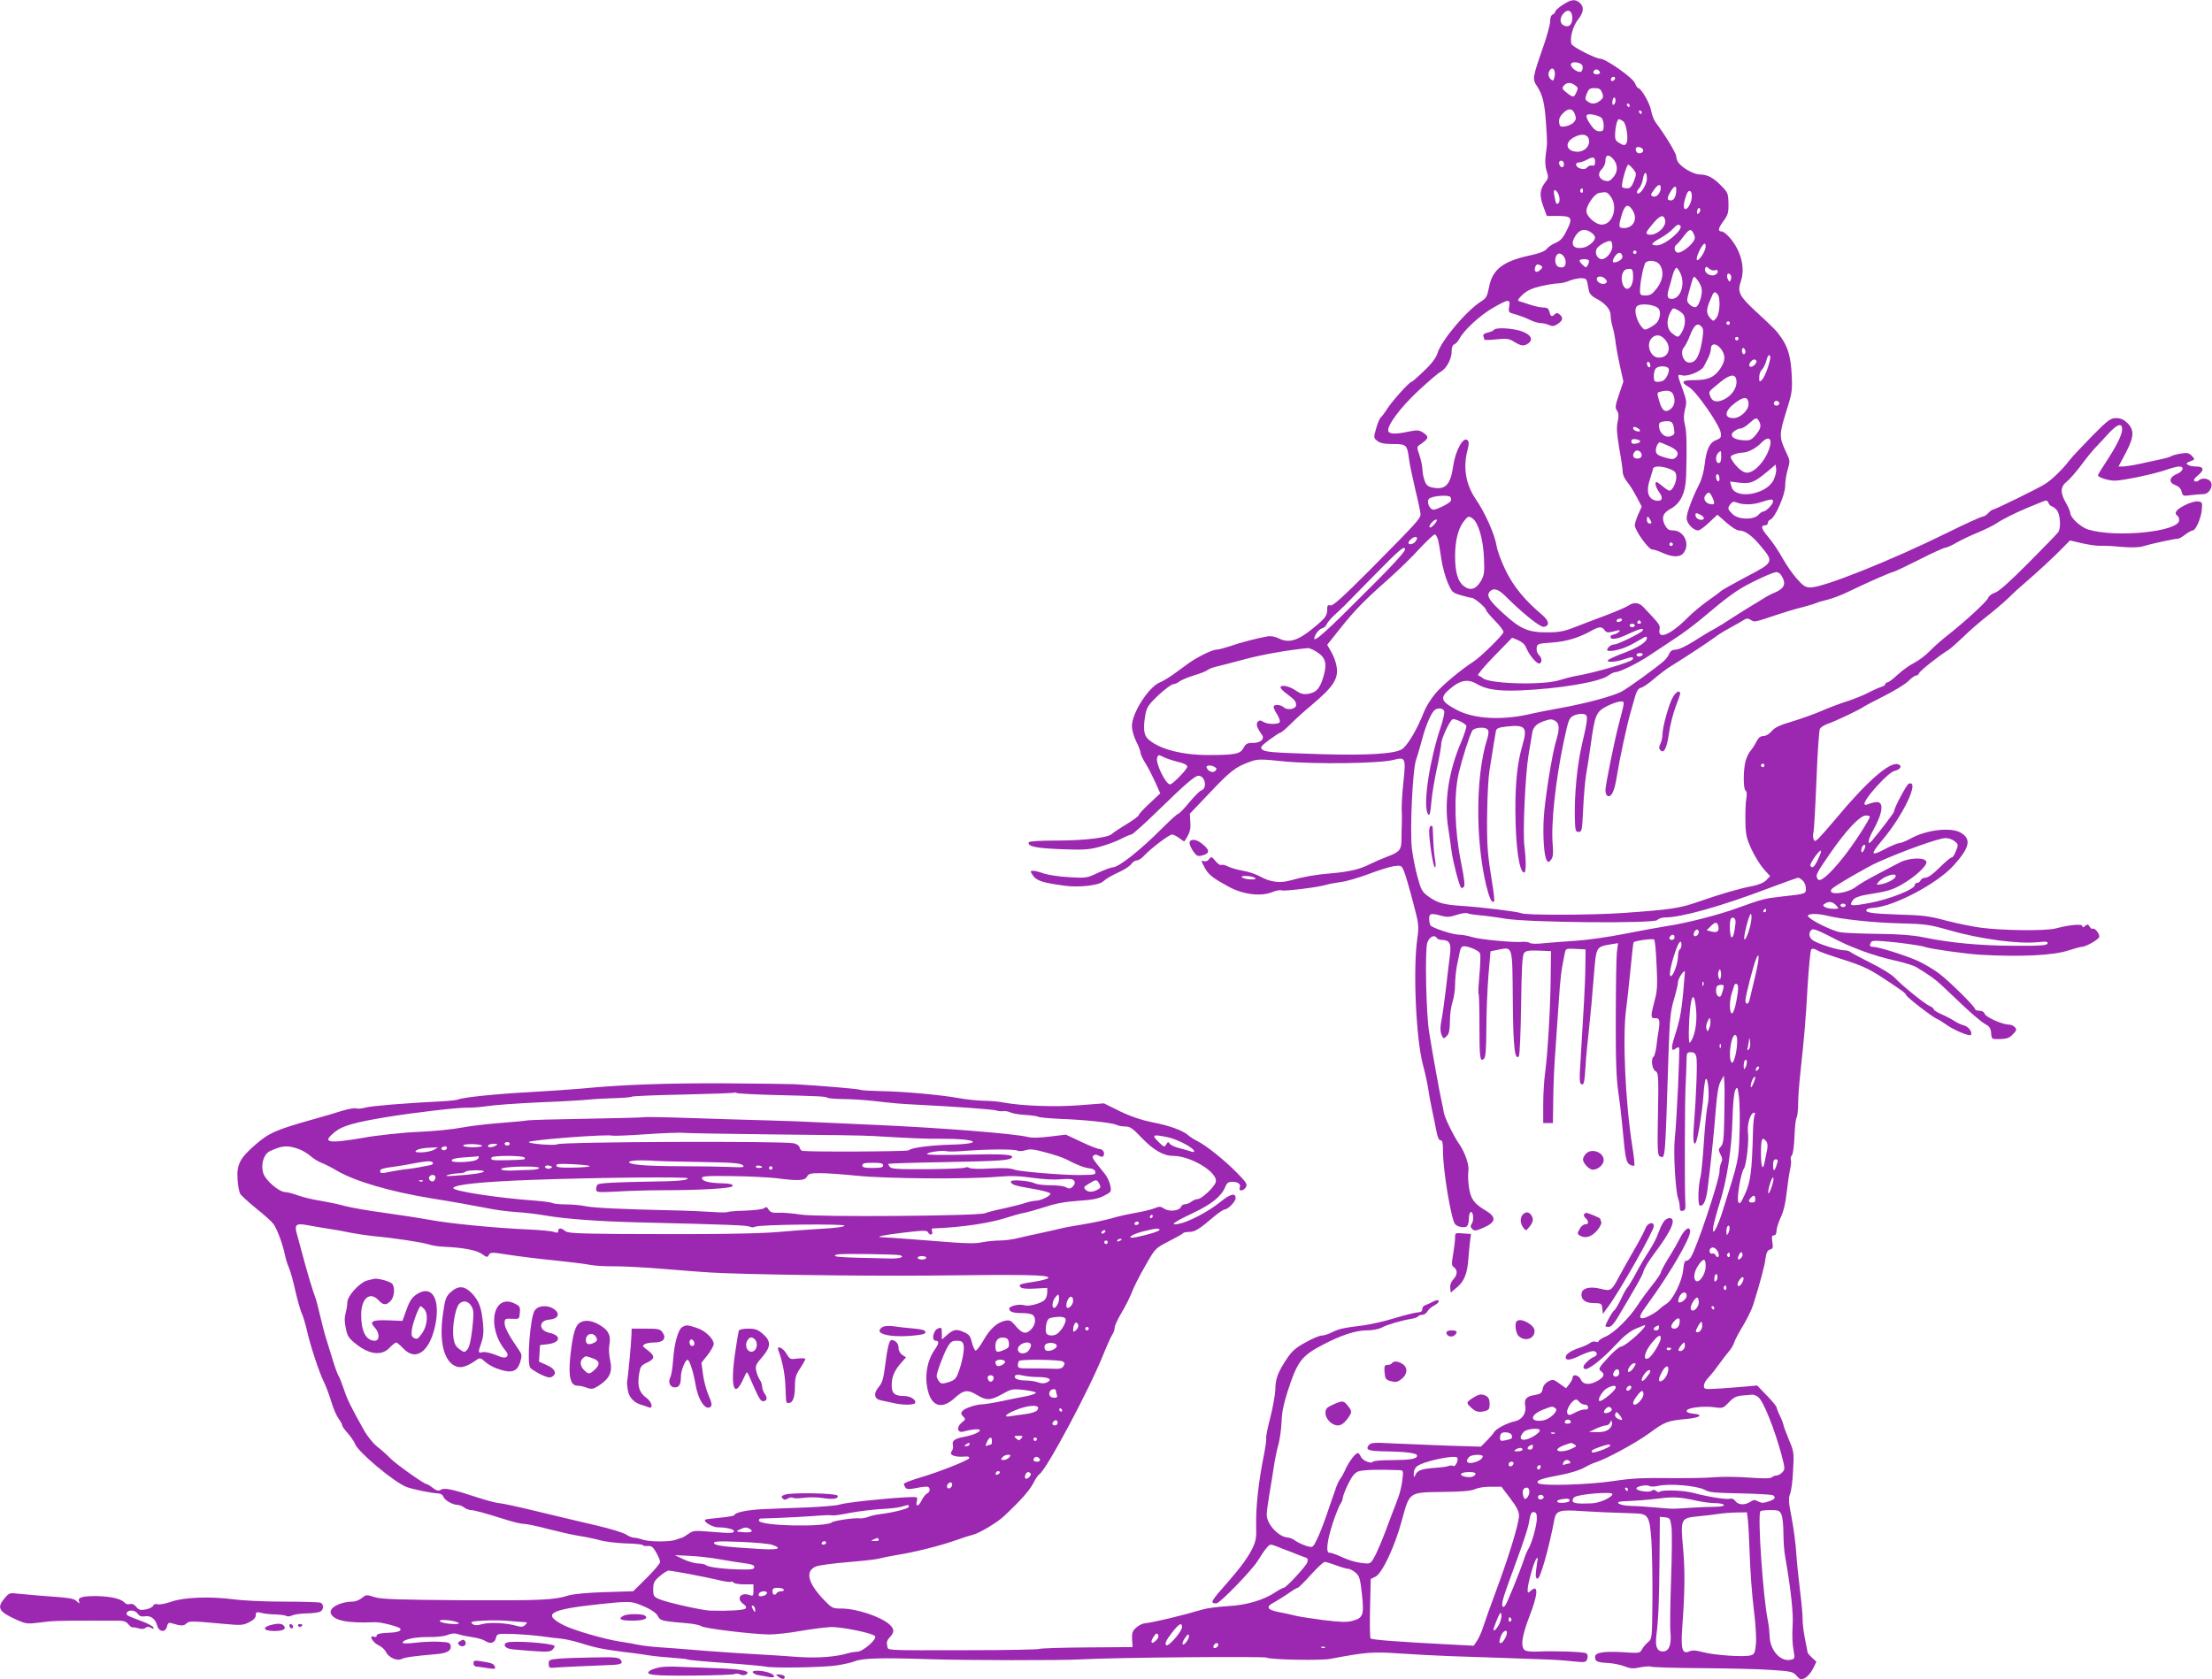 <?xml version="1.0" standalone="no"?>
<!DOCTYPE svg PUBLIC "-//W3C//DTD SVG 20010904//EN"
 "http://www.w3.org/TR/2001/REC-SVG-20010904/DTD/svg10.dtd">
<svg version="1.0" xmlns="http://www.w3.org/2000/svg"
 width="1280pt" height="972pt" viewBox="0 0 1280 972"
 preserveAspectRatio="xMidYMid meet">
<g transform="translate(0,972) scale(0.1,-0.1)"
fill="#9c27b0" stroke="none">
<path d="M9043 9692 c-23 -15 -42 -32 -43 -38 0 -7 -7 -14 -15 -18 -9 -3 -15
-18 -15 -40 0 -19 -19 -88 -42 -153 -60 -173 -62 -181 -33 -223 31 -47 44
-100 51 -212 8 -120 8 -114 -1 -181 -5 -39 -4 -70 5 -97 11 -35 11 -41 -8 -65
-32 -41 -35 -75 -12 -138 l21 -57 65 0 c80 0 87 -11 49 -86 -21 -42 -36 -58
-64 -70 -20 -8 -43 -24 -51 -35 -11 -14 -43 -26 -104 -39 -150 -33 -210 -81
-229 -180 -11 -55 -16 -66 -47 -85 -86 -55 -230 -226 -252 -300 -9 -27 -33
-60 -78 -102 -36 -35 -68 -63 -72 -63 -12 0 -112 -111 -140 -155 -15 -24 -32
-46 -37 -50 -6 -3 -18 -31 -27 -62 -16 -56 -16 -57 6 -75 17 -13 40 -18 91
-18 78 0 82 -4 93 -91 3 -24 19 -100 35 -169 17 -69 31 -135 31 -146 0 -25
-16 -43 -292 -322 -162 -162 -216 -211 -230 -206 -14 4 -18 0 -18 -20 0 -40
-8 -52 -84 -114 -85 -70 -139 -86 -196 -57 -20 10 -45 15 -64 12 -62 -11 -155
-35 -215 -56 -34 -11 -70 -21 -81 -21 -25 0 -111 -42 -165 -81 -22 -16 -60
-44 -85 -62 -25 -18 -60 -39 -79 -47 -64 -26 -161 -177 -161 -252 0 -23 11
-61 25 -90 14 -27 25 -57 25 -65 0 -9 13 -37 29 -62 16 -25 41 -75 57 -110
l28 -63 -62 -58 c-34 -31 -62 -62 -62 -67 0 -6 -33 -30 -72 -54 -40 -24 -77
-49 -83 -55 -19 -22 -159 -39 -319 -39 -98 0 -161 -4 -163 -10 -8 -24 41 -34
187 -40 134 -5 161 -3 227 15 41 11 96 32 121 45 26 14 52 25 59 25 7 0 80 66
163 147 153 149 205 193 225 193 39 0 53 -73 16 -85 -9 -3 -40 -34 -70 -70
-29 -36 -58 -65 -63 -65 -5 0 -44 -35 -86 -77 -131 -132 -258 -233 -293 -233
-9 0 -47 -14 -84 -31 -65 -31 -70 -32 -169 -26 -55 3 -121 13 -145 21 -24 9
-52 16 -62 16 -18 0 -18 -2 -4 -24 22 -34 56 -45 190 -63 79 -10 192 2 218 25
20 18 46 33 106 61 24 12 51 30 58 41 8 11 22 20 31 20 10 0 29 12 43 28 39
42 145 122 161 122 9 0 27 -10 42 -21 15 -12 28 -20 30 -18 31 47 37 66 34
110 l-3 49 114 120 c120 127 151 151 231 180 47 17 58 18 203 3 175 -17 553
-12 631 9 69 18 72 12 57 -129 -7 -65 -11 -136 -10 -158 1 -22 2 -56 1 -75 -1
-19 -2 -61 -2 -92 0 -67 -9 -79 -85 -107 -31 -12 -77 -32 -103 -45 -55 -28
-119 -42 -222 -51 -80 -6 -156 -19 -234 -41 -60 -17 -117 -9 -174 23 -23 13
-67 28 -98 33 -30 5 -69 16 -86 24 -17 9 -35 13 -40 10 -6 -4 -21 6 -34 22
-22 27 -25 28 -38 11 -8 -11 -20 -15 -31 -11 -15 6 -15 2 4 -34 23 -44 44 -61
141 -114 81 -45 185 -58 250 -32 22 9 47 14 55 11 17 -7 216 18 260 32 17 5
54 12 84 16 29 3 101 24 160 46 58 22 125 43 148 46 41 5 43 4 57 -28 8 -19
31 -97 51 -174 36 -136 37 -142 26 -220 -25 -181 -7 -578 33 -728 14 -51 27
-114 31 -142 4 -27 13 -79 21 -115 8 -36 19 -91 25 -122 7 -39 15 -58 25 -58
11 0 14 -15 14 -63 0 -110 47 -394 70 -422 14 -17 57 -24 69 -12 6 6 11 26 11
43 0 18 4 35 9 38 15 10 22 -42 9 -64 -10 -16 -10 -22 2 -34 13 -12 22 -10 68
10 69 31 72 60 10 97 -69 41 -88 67 -98 137 -5 35 -6 76 -3 92 6 32 -19 107
-51 153 -33 47 -87 157 -91 185 -2 14 -8 45 -14 70 -10 45 -50 263 -71 395
-18 109 -25 474 -11 518 12 36 42 50 56 27 3 -5 16 -10 28 -10 46 -1 56 -20
47 -90 -5 -36 -15 -126 -24 -200 -9 -74 -20 -156 -26 -182 -6 -31 -6 -57 0
-73 11 -29 14 -30 34 -9 11 11 16 35 16 83 0 38 7 88 15 111 8 23 15 69 15
100 0 32 5 82 11 112 6 29 13 62 15 73 8 42 17 46 67 29 26 -9 49 -23 52 -34
3 -9 1 -64 -4 -121 -5 -56 -8 -106 -5 -111 3 -4 5 -85 5 -180 0 -192 3 -215
25 -197 11 9 14 47 15 178 0 91 6 229 12 306 l12 139 44 9 c86 17 82 29 85
-288 2 -272 11 -355 35 -329 5 5 11 138 13 296 3 221 7 290 18 303 10 12 28
15 84 13 l71 -3 -2 -170 c-3 -187 -17 -418 -32 -535 -6 -41 -11 -123 -11 -182
l0 -108 28 0 28 0 2 140 c1 78 6 200 12 273 5 73 14 203 20 290 9 139 15 188
36 285 4 21 9 23 62 20 l57 -3 -1 -90 c0 -49 -4 -146 -8 -215 -4 -69 -9 -152
-11 -185 -2 -33 -6 -110 -10 -171 -6 -80 -5 -113 4 -118 16 -10 20 6 26 104 2
47 12 144 20 215 8 72 20 204 27 295 15 185 11 179 102 195 l39 6 -7 -55 c-3
-30 -6 -200 -6 -378 -1 -242 3 -351 15 -433 9 -60 20 -157 25 -215 15 -164 20
-189 42 -201 11 -6 22 -8 25 -5 3 3 -2 52 -11 108 -41 258 -58 641 -36 798 5
41 17 144 25 229 8 85 16 156 18 157 9 10 112 23 119 16 5 -5 11 -71 14 -148
6 -115 4 -150 -11 -204 -24 -90 -24 -105 0 -103 28 2 32 -10 23 -70 -5 -28
-11 -73 -14 -100 -4 -26 -11 -50 -15 -53 -17 -10 -10 -73 10 -83 18 -10 19
-23 15 -250 -4 -204 -2 -240 11 -244 32 -13 30 -36 50 593 7 204 11 245 31
314 13 44 24 89 24 102 0 21 39 79 40 58 0 -6 -5 -60 -10 -120 -11 -116 -21
-164 -51 -257 -20 -61 -18 -87 7 -66 8 6 17 9 20 6 6 -6 -13 -421 -25 -531 -8
-77 4 -295 19 -340 6 -16 10 -40 10 -53 0 -18 5 -24 18 -21 14 3 17 12 14 53
-4 84 -3 595 2 675 2 41 5 101 5 133 1 54 2 57 26 57 18 0 26 -7 31 -27 7 -26
0 -218 -14 -396 -7 -82 -2 -122 11 -100 11 18 38 182 44 271 3 51 10 95 14 97
14 9 22 -104 11 -148 -6 -23 -16 -119 -22 -213 -6 -95 -15 -185 -19 -202 -14
-49 -18 -165 -5 -169 20 -7 36 26 45 94 18 141 39 343 48 465 7 89 15 136 28
160 l18 33 3 -35 c2 -19 2 -108 0 -197 -2 -136 -6 -165 -20 -179 -15 -15 -15
-20 -2 -46 11 -21 12 -33 4 -47 -5 -11 -10 -34 -10 -52 0 -47 -133 -447 -166
-496 -8 -13 -20 -22 -27 -20 -8 1 -14 -17 -17 -53 -7 -67 -59 -173 -98 -197
-15 -9 -31 -22 -37 -28 -17 -19 -82 -55 -99 -55 -26 0 -19 18 33 89 122 167
241 371 241 413 0 35 -30 17 -56 -33 -14 -28 -45 -83 -70 -122 -24 -39 -44
-77 -44 -83 0 -6 -23 -40 -51 -75 -28 -35 -66 -87 -84 -115 -47 -73 -133 -157
-182 -179 -24 -10 -43 -23 -43 -28 0 -5 -7 -6 -16 -3 -9 4 -24 1 -33 -7 -9 -7
-34 -19 -56 -26 -54 -18 -85 -38 -85 -56 0 -22 28 -18 85 10 28 13 60 25 73
25 27 0 30 -26 4 -34 -11 -4 -29 -18 -42 -31 -18 -19 -21 -28 -12 -37 15 -15
102 52 186 143 40 44 78 74 110 88 27 11 50 21 52 21 26 0 -108 -122 -136
-124 -10 -1 -45 -30 -76 -65 -52 -57 -56 -65 -41 -76 25 -18 21 -33 -15 -55
-47 -28 -86 -26 -100 5 -12 26 -48 35 -48 11 0 -8 -9 -24 -19 -37 l-19 -24
-38 27 c-34 25 -39 26 -64 13 -17 -9 -30 -25 -33 -43 -5 -25 -12 -30 -45 -36
-49 -7 -64 -24 -56 -63 8 -41 -18 -80 -59 -89 -45 -9 -110 -43 -121 -63 -5 -9
-25 -31 -43 -50 l-34 -34 -197 6 c-108 4 -251 10 -317 13 -105 6 -122 4 -134
-10 -22 -27 -2 -35 89 -36 128 -2 190 -10 190 -25 0 -19 -36 -25 -149 -26 -56
0 -103 -4 -106 -9 -9 -15 -60 6 -70 28 -5 12 -13 22 -17 22 -14 0 -48 -44 -70
-89 -11 -25 -26 -53 -33 -61 -7 -8 -20 -37 -29 -65 -10 -27 -32 -93 -50 -145
-18 -52 -43 -116 -56 -141 -23 -47 -23 -47 -59 -37 -20 6 -48 19 -63 29 -14
11 -34 19 -45 20 -53 2 -123 77 -123 132 0 17 7 69 15 116 8 47 20 120 26 161
6 41 18 100 27 130 8 30 16 89 18 130 1 52 12 105 34 174 58 178 80 208 207
274 103 54 188 82 251 82 33 0 70 7 87 16 31 17 116 42 173 51 18 3 35 9 38
14 3 5 14 9 24 9 11 0 24 9 30 20 6 11 24 27 41 35 16 9 27 20 24 26 -4 6 -17
4 -33 -5 -15 -8 -35 -17 -44 -20 -10 -3 -18 -13 -18 -23 0 -13 -8 -18 -27 -19
-16 -1 -75 -16 -132 -33 -57 -18 -138 -36 -180 -42 -116 -14 -143 -20 -183
-40 -21 -11 -48 -19 -60 -19 -13 0 -55 -18 -94 -40 -57 -31 -79 -51 -108 -95
-51 -76 -66 -116 -66 -177 -1 -29 -14 -102 -29 -162 -16 -60 -27 -115 -24
-122 2 -7 -5 -56 -16 -110 -28 -138 -45 -294 -42 -392 2 -69 -1 -90 -20 -130
-26 -54 -69 -113 -138 -192 -107 -121 -112 -130 -72 -130 20 0 209 195 241
249 14 24 35 55 47 69 20 25 24 26 52 15 17 -7 46 -18 64 -25 17 -6 46 -17 62
-24 17 -7 38 -15 48 -18 14 -4 17 -12 12 -28 -7 -23 -123 -148 -137 -148 -5 0
-26 -11 -47 -25 -69 -46 -166 -75 -275 -81 -56 -3 -121 -12 -146 -19 -124 -37
-280 -74 -338 -81 -13 -1 -35 -13 -49 -26 -20 -18 -24 -31 -22 -67 l3 -44
-266 -2 c-146 -1 -270 -5 -276 -9 -6 -3 -181 -7 -389 -7 -535 -1 -481 -3 -489
27 -5 18 -1 31 15 48 27 29 27 47 -1 73 -50 46 -192 93 -279 93 -52 0 -55 2
-105 54 -91 97 -106 164 -41 190 18 7 102 18 187 25 85 7 166 16 180 21 14 4
59 13 100 20 102 16 249 53 340 85 41 15 86 29 100 32 37 9 141 71 180 108 96
90 148 149 169 190 12 24 28 48 35 52 41 25 291 493 372 697 20 50 43 100 50
111 8 11 14 29 14 40 0 12 18 51 40 87 22 37 49 90 60 120 11 29 46 98 78 153
57 100 57 100 134 140 43 22 81 43 84 48 4 4 21 7 37 7 31 0 57 16 139 86 28
24 58 44 65 44 19 0 63 46 63 65 0 33 -30 26 -90 -23 -65 -53 -183 -115 -237
-125 -59 -12 -35 8 78 61 113 54 166 97 190 154 8 21 18 28 38 28 35 0 53 -13
45 -33 -9 -24 23 -22 36 3 9 16 1 28 -52 82 -73 74 -177 157 -228 183 -19 9
-44 25 -55 35 -30 27 -109 56 -210 75 -59 12 -122 33 -184 63 l-93 46 -142
-11 c-141 -11 -331 -4 -441 16 -27 6 -80 10 -116 10 -37 1 -102 8 -145 16 -99
18 -318 38 -449 40 -55 1 -107 4 -115 7 -13 6 -228 24 -385 33 -33 1 -220 4
-415 5 -336 1 -584 -8 -820 -31 -58 -5 -190 -14 -295 -20 -189 -10 -387 -30
-415 -43 -8 -3 -49 -8 -90 -10 -220 -11 -409 -27 -443 -36 -22 -6 -46 -9 -55
-5 -9 3 -46 -3 -82 -14 -36 -12 -112 -34 -170 -50 -215 -61 -252 -77 -333
-147 -90 -78 -109 -116 -102 -204 2 -33 9 -68 14 -78 6 -11 48 -49 93 -86 46
-36 91 -77 101 -91 21 -29 55 -121 66 -180 5 -22 15 -56 24 -75 8 -19 25 -80
37 -135 13 -55 29 -112 36 -126 7 -14 20 -57 29 -95 20 -91 72 -248 100 -304
12 -25 32 -77 43 -116 12 -39 31 -82 42 -96 11 -15 20 -31 20 -37 0 -6 15 -28
34 -48 18 -21 36 -48 40 -59 14 -45 229 -225 300 -251 40 -14 137 -34 184 -37
12 0 25 -9 28 -19 6 -20 54 -47 82 -47 10 0 27 -7 38 -15 10 -8 28 -15 38 -15
20 0 81 -17 205 -56 40 -13 87 -24 103 -24 16 0 82 -14 145 -31 63 -16 143
-34 177 -39 33 -5 86 -16 116 -24 30 -9 99 -17 152 -19 54 -1 98 -6 98 -10 0
-4 12 -6 27 -5 22 2 31 -4 50 -37 12 -22 23 -47 23 -55 0 -9 -35 -50 -78 -93
l-78 -77 -164 -5 c-101 -3 -182 -11 -210 -19 -84 -27 -155 -30 -615 -28 -380
3 -468 6 -507 18 -46 15 -49 15 -74 -5 -15 -12 -38 -21 -53 -21 -71 0 -137
-35 -127 -66 14 -43 93 -60 256 -53 32 2 144 -27 147 -38 5 -15 -19 -22 -84
-24 -36 -2 -53 -7 -53 -15 0 -8 -6 -11 -16 -7 -32 12 -9 -32 24 -48 18 -8 39
-26 45 -40 17 -33 63 -54 91 -41 19 10 73 17 199 28 63 5 89 20 85 47 -3 20
-10 22 -68 25 -36 2 -98 -1 -138 -6 -40 -5 -72 -5 -72 0 0 18 69 34 145 33 47
-1 94 4 114 12 25 10 43 11 65 4 17 -6 54 -13 81 -17 28 -4 60 -13 72 -21 30
-20 56 -13 63 17 6 25 8 25 96 23 49 -2 123 -8 164 -13 41 -6 93 -12 115 -14
22 -2 69 -12 105 -23 91 -29 141 -39 250 -53 52 -6 122 -15 155 -21 33 -5 95
-11 138 -14 43 -3 82 -7 87 -10 4 -3 102 -12 216 -20 115 -8 220 -18 234 -21
42 -10 334 -5 412 7 40 6 88 17 105 24 42 18 155 21 428 12 217 -7 758 -8 885
-1 192 11 1055 18 1069 10 19 -12 315 -18 370 -7 207 39 242 42 401 31 85 -6
211 -12 280 -15 69 -2 215 -7 325 -11 110 -4 225 -8 255 -9 30 -1 92 -5 136
-10 79 -8 82 -7 89 15 5 15 2 25 -6 31 -14 9 -195 15 -278 10 -24 -1 -55 0
-68 4 -37 9 -31 75 17 199 50 128 54 190 8 149 -17 -15 -18 -15 -18 8 1 33 33
150 48 174 12 17 12 14 6 -25 -10 -70 -10 -83 3 -87 15 -5 66 175 98 345 10
49 31 55 159 46 101 -6 143 -8 304 -13 80 -2 88 -15 98 -157 4 -66 7 -220 6
-344 -2 -224 -2 -225 -26 -245 -13 -11 -29 -30 -35 -42 -11 -21 -15 -22 -105
-16 -116 7 -166 -1 -166 -27 0 -26 13 -32 73 -35 29 -1 72 -10 96 -19 36 -14
53 -15 93 -6 28 5 54 7 60 4 6 -4 135 -8 287 -9 152 -1 334 -5 405 -10 122 -8
131 -10 152 -34 19 -22 25 -24 47 -14 15 7 36 31 47 53 l21 42 -25 23 c-14 13
-26 27 -26 30 0 3 -7 38 -15 78 -8 40 -14 90 -14 112 1 22 -6 98 -15 170 -9
72 -19 171 -22 220 -3 50 -15 139 -26 198 -18 91 -20 114 -9 142 7 19 15 81
17 137 6 99 5 106 -25 177 -17 41 -31 79 -31 85 -1 6 -9 29 -20 51 -11 22 -19
45 -20 50 0 6 -25 36 -56 68 l-56 58 -55 -5 c-29 -3 -99 -8 -153 -12 -98 -6
-100 -6 -100 16 0 12 12 34 28 49 15 16 42 50 61 77 19 27 45 60 57 74 12 14
25 36 29 50 4 14 27 57 50 95 24 39 50 93 59 120 40 126 66 224 72 269 5 37
12 50 27 54 16 4 18 11 13 43 -5 31 -3 39 9 39 9 0 15 9 15 26 0 14 11 49 24
77 16 33 29 86 35 147 6 52 15 112 20 134 5 21 7 45 4 52 -3 8 0 21 6 28 7 8
13 56 15 109 2 52 7 101 12 108 5 8 9 43 9 79 0 36 6 117 13 180 24 222 31
307 42 505 7 110 16 204 21 210 6 6 17 5 30 -3 12 -8 62 -26 112 -42 183 -59
184 -59 374 -188 18 -12 33 -26 33 -31 0 -10 155 -130 180 -139 8 -3 29 -16
46 -28 43 -33 142 -75 149 -64 10 17 -15 50 -43 56 -15 4 -38 15 -52 24 -14
10 -46 27 -72 38 -27 12 -48 25 -48 30 0 5 -11 14 -25 20 -30 14 -159 118
-200 162 -16 18 -79 57 -140 87 -60 30 -114 59 -119 64 -6 5 -22 9 -36 9 -32
0 -146 36 -177 56 -25 16 -30 43 -11 62 8 8 31 1 92 -30 112 -57 108 -55 206
-93 48 -18 131 -43 184 -54 54 -12 109 -29 124 -38 76 -46 111 -71 147 -105
22 -21 80 -76 130 -123 49 -46 104 -92 122 -102 25 -13 33 -24 35 -53 3 -35 3
-35 51 -34 38 1 54 6 74 27 22 22 24 28 13 41 -7 9 -23 16 -36 16 -37 0 -134
43 -140 63 -3 10 -15 17 -30 17 -13 0 -24 4 -24 8 0 15 -153 166 -210 208 -30
23 -85 55 -121 72 -68 31 -229 82 -261 82 -19 0 -22 8 -10 28 7 10 36 9 148
-3 76 -9 150 -20 164 -26 30 -11 227 -39 320 -45 230 -13 423 -4 509 25 35 11
70 21 78 21 23 0 93 40 100 56 6 16 -25 56 -38 49 -4 -3 -12 2 -17 12 -9 14
-13 15 -26 4 -12 -10 -16 -11 -16 -1 0 14 -73 8 -156 -14 -59 -15 -310 -12
-434 5 -47 6 -137 25 -200 41 -99 27 -138 31 -280 35 -152 5 -195 12 -177 30
4 4 23 8 42 9 119 10 365 140 459 244 94 104 105 153 43 190 -56 34 -200 18
-292 -34 -26 -14 -56 -26 -65 -26 -10 0 -48 -16 -84 -35 -81 -43 -84 -31 -16
50 124 146 222 354 155 329 -13 -6 -85 -141 -85 -161 0 -7 -72 -102 -127 -168
-29 -35 -26 2 5 57 60 107 66 174 14 165 -15 -2 -35 -8 -44 -12 -39 -16 -16
29 54 106 46 51 82 82 101 87 35 9 46 29 22 38 -48 19 -180 -96 -367 -321 -41
-49 -85 -98 -96 -109 -20 -17 -22 -17 -28 -2 -3 9 -4 26 0 39 3 12 11 148 17
301 6 154 15 288 20 297 5 10 26 23 46 30 38 12 190 84 208 99 6 4 60 33 120
63 61 31 123 69 139 86 17 17 36 31 43 31 8 0 16 7 19 15 6 14 121 105 167
132 11 6 49 40 86 75 36 36 100 91 141 123 41 32 96 79 122 104 25 25 65 62
88 81 68 58 181 162 226 209 l42 43 73 -17 c40 -9 87 -15 104 -14 16 1 70 -1
119 -6 56 -5 101 -4 125 3 58 17 195 46 204 44 4 -1 23 9 41 23 18 14 38 25
44 25 18 0 49 71 53 120 4 42 2 45 -23 48 -14 2 -49 -8 -77 -23 -48 -24 -63
-46 -41 -60 6 -3 10 -15 10 -26 0 -66 -363 -103 -526 -54 -43 13 -103 68 -104
95 0 8 -11 35 -25 59 -34 58 -33 94 4 123 17 13 53 55 82 93 28 39 67 86 85
105 18 19 53 56 77 83 50 53 77 61 77 22 0 -31 -32 -96 -94 -190 -25 -38 -46
-72 -46 -76 0 -12 60 -31 98 -31 49 1 222 37 295 62 31 11 66 20 77 20 33 0
23 -29 -15 -44 -44 -19 -47 -50 -6 -64 18 -7 31 -19 35 -37 7 -26 9 -27 53
-21 25 3 58 6 73 6 35 0 61 50 40 75 -15 18 -51 20 -67 4 -6 -6 -17 -8 -24 -4
-8 6 -2 16 21 35 38 31 33 50 -13 50 -18 0 -39 4 -47 10 -11 7 -9 11 14 20 28
10 28 11 10 31 -16 17 -26 20 -64 14 -25 -4 -49 -11 -55 -15 -5 -4 -35 -13
-65 -19 -30 -6 -84 -18 -120 -26 -36 -8 -78 -14 -93 -15 l-28 0 41 77 c49 94
52 133 11 174 -22 21 -39 29 -66 29 -32 0 -46 -10 -140 -105 -57 -58 -117
-122 -132 -142 -35 -47 -103 -113 -140 -135 -41 -26 -291 -148 -301 -148 -5 0
-17 -9 -27 -20 -10 -11 -25 -20 -32 -20 -8 0 -101 -42 -206 -94 -326 -161
-715 -316 -790 -316 -30 0 -42 8 -80 51 -25 28 -62 82 -83 120 -21 38 -57 92
-81 120 -42 49 -47 69 -17 69 8 0 14 6 14 14 0 8 7 16 15 19 27 11 85 142 85
194 0 27 7 70 15 96 14 47 14 51 -10 101 -40 85 -40 101 0 230 35 110 37 124
33 214 -5 105 -21 162 -62 220 -26 38 -38 50 -158 161 -84 79 -95 103 -74 164
26 77 0 177 -65 252 -17 19 -37 35 -44 35 -26 0 -24 17 7 59 27 37 31 50 30
103 -1 57 -4 64 -39 100 -47 49 -82 68 -126 68 -34 0 -100 36 -124 68 -7 9
-13 25 -13 36 0 19 -66 127 -119 197 -11 15 -23 46 -27 70 -6 40 -58 129 -74
129 -4 0 -13 13 -20 30 -13 31 -168 140 -199 140 -27 0 -161 68 -167 85 -12
30 7 104 37 141 33 42 37 74 11 97 -26 24 -50 21 -99 -11z m55 -67 c4 -41 -16
-66 -45 -54 -28 10 -30 44 -6 71 24 27 47 19 51 -17z m60 -289 c2 -10 -1 -23
-7 -29 -13 -13 -61 17 -61 39 0 23 64 15 68 -10z m-163 -63 c-5 -20 -8 -23
-20 -13 -18 15 -19 42 -3 58 17 17 32 -11 23 -45z m263 29 c2 -7 -6 -12 -17
-12 -21 0 -27 11 -14 24 9 9 26 2 31 -12z m83 -45 c-13 -13 -26 -3 -16 12 3 6
11 8 17 5 6 -4 6 -10 -1 -17z m-226 -31 c17 -12 18 -18 7 -40 -14 -32 -19 -32
-57 -2 -25 20 -28 26 -16 40 16 20 41 21 66 2z m156 -43 c9 -24 7 -30 -11 -45
-26 -21 -50 -23 -73 -5 -15 10 -16 16 -5 45 11 27 17 32 45 32 27 0 35 -5 44
-27z m70 -66 c-8 -8 -11 -5 -11 9 0 27 14 41 18 19 2 -9 -1 -22 -7 -28z m89
-7 c0 -5 -2 -10 -4 -10 -3 0 -8 5 -11 10 -3 6 -1 10 4 10 6 0 11 -4 11 -10z
m-316 -53 c8 -22 6 -31 -9 -47 -11 -10 -33 -20 -50 -22 -26 -3 -30 0 -33 24
-2 19 5 36 23 53 31 32 56 29 69 -8z m386 13 c0 -5 -2 -10 -4 -10 -3 0 -8 5
-11 10 -3 6 -1 10 4 10 6 0 11 -4 11 -10z m-234 -31 c8 -6 14 -27 14 -45 0
-29 -3 -34 -25 -34 -17 0 -32 11 -50 37 -36 53 -33 67 11 60 20 -3 42 -11 50
-18z m127 -21 c19 -16 32 -106 18 -128 -9 -13 -14 -13 -38 1 -23 12 -28 22
-27 50 1 46 12 89 22 89 5 0 16 -6 25 -12z m-199 -104 c10 -39 -27 -76 -73
-72 -62 5 -68 56 -10 85 42 22 76 16 83 -13z m314 -61 c5 -18 -28 -29 -38 -12
-5 7 -6 17 -3 22 7 12 35 5 41 -10z m-175 -51 c29 -32 31 -74 4 -106 -19 -23
-29 -28 -50 -22 -36 9 -45 42 -18 67 12 12 21 32 21 49 0 34 18 39 43 12z
m-103 -18 c0 -19 -4 -25 -17 -22 -10 2 -23 -3 -29 -11 -7 -9 -20 -12 -37 -7
-30 7 -37 36 -9 36 9 0 28 7 42 14 38 21 50 19 50 -10z m-180 -15 c0 -24 -23
-21 -28 4 -2 10 3 17 12 17 10 0 16 -9 16 -21z m403 -30 c17 -24 17 -27 2 -67
-13 -33 -22 -42 -40 -42 -13 0 -26 3 -28 8 -8 13 26 133 36 129 6 -2 19 -15
30 -28z m77 -53 c0 -36 -41 -98 -56 -84 -4 5 0 16 10 27 9 10 20 35 23 55 7
46 23 47 23 2z m80 -54 c0 -29 -25 -56 -44 -49 -16 6 -16 9 4 37 24 34 40 39
40 12z m90 -9 c0 -38 -13 -63 -31 -63 -24 0 -24 14 -2 51 20 33 33 38 33 12z
m-540 -9 c0 -8 -5 -12 -10 -9 -6 4 -8 11 -5 16 9 14 15 11 15 -7z m-138 -29
c4 -17 3 -34 -2 -39 -13 -13 -17 -7 -25 38 -6 30 -5 38 6 34 7 -2 16 -17 21
-33z m768 0 c0 -34 -21 -75 -37 -75 -15 0 -12 36 8 88 11 28 29 20 29 -13z
m-471 -1 c46 -59 14 -164 -50 -164 -36 0 -89 47 -89 79 0 32 46 99 72 104 43
8 47 7 67 -19z m125 -76 c36 -51 11 -107 -46 -108 -33 0 -34 7 -13 78 17 57
35 65 59 30z m387 -21 c-8 -8 -11 -7 -11 4 0 9 3 19 7 23 4 4 9 2 11 -4 3 -7
-1 -17 -7 -23z m-196 -38 c13 -42 -58 -101 -101 -85 -13 5 -7 16 26 56 45 54
65 62 75 29z m88 -35 c21 -21 -88 -114 -135 -114 -40 0 -35 11 20 42 26 14 58
38 71 52 25 27 33 30 44 20z m-515 -40 c12 -8 22 -21 22 -29 0 -20 -37 -52
-67 -58 -62 -12 -81 20 -42 74 23 33 53 37 87 13z m593 -8 c9 -19 8 -29 -3
-45 -20 -28 -60 -58 -83 -63 -24 -4 -34 31 -14 46 8 6 27 28 42 49 33 43 43
46 58 13z m-471 -73 c0 -31 -35 -73 -61 -73 -26 0 -43 35 -29 61 12 21 69 51
82 43 5 -3 8 -17 8 -31z m540 0 c0 -25 -38 -85 -50 -78 -5 3 0 25 12 50 23 47
38 58 38 28z m-400 -33 c0 -5 -4 -10 -10 -10 -5 0 -10 5 -10 10 0 6 5 10 10
10 6 0 10 -4 10 -10z m-410 -56 c0 -28 -13 -37 -40 -29 -23 7 -28 53 -8 73 16
16 48 -13 48 -44z m328 33 c2 -10 -7 -21 -22 -29 -34 -15 -43 -5 -22 27 18 28
39 29 44 2z m-195 -23 c3 -4 2 -15 -4 -26 -10 -19 -12 -19 -30 -2 -10 9 -19
21 -19 26 0 9 44 11 53 2z m411 -26 c26 -37 20 -89 -16 -136 -26 -34 -38 -42
-65 -42 -29 0 -33 3 -33 27 0 48 22 158 34 165 23 16 65 8 80 -14z m-686 -6
c10 -7 8 -13 -7 -26 -21 -19 -37 -7 -27 19 6 17 15 18 34 7z m1006 -26 c10 4
16 1 16 -9 0 -8 -10 -17 -22 -20 -26 -7 -59 18 -51 39 5 13 8 13 23 -1 9 -8
25 -13 34 -9z m-474 -40 c0 -64 -41 -92 -60 -41 -14 37 -2 83 24 87 32 6 36 1
36 -46z m276 17 c26 -62 -3 -143 -52 -143 -27 0 -30 16 -15 66 5 16 14 48 20
72 7 23 16 42 22 42 5 0 17 -16 25 -37z m290 -30 c-7 -17 -8 -17 -17 0 -12 21
-2 44 13 29 6 -6 8 -19 4 -29z m-725 1 c10 -13 10 -17 -1 -24 -18 -11 -50 6
-50 25 0 20 34 19 51 -1z m555 -51 c8 -32 -13 -102 -32 -110 -9 -3 -25 3 -36
14 -19 19 -19 22 -3 79 26 95 24 92 46 65 11 -13 22 -35 25 -48z m-661 32 c3
-14 7 -36 10 -50 3 -15 18 -31 38 -41 54 -27 87 -64 87 -98 0 -17 5 -47 11
-66 6 -19 15 -64 19 -100 5 -36 17 -99 27 -142 l17 -76 -25 -74 c-22 -65 -24
-77 -12 -95 10 -15 11 -31 4 -64 -8 -33 -5 -69 9 -154 11 -60 20 -122 20 -137
0 -14 11 -40 25 -56 14 -16 38 -55 55 -87 l30 -57 -20 -45 c-11 -25 -20 -53
-20 -63 0 -29 79 -140 100 -140 10 0 37 -9 61 -20 60 -27 104 -26 123 2 37 52
-1 128 -63 128 -24 0 -34 7 -47 31 -21 42 -12 70 33 94 58 31 87 92 90 190 5
178 3 256 -7 296 -8 31 -8 53 0 88 11 40 10 53 -9 106 -38 105 -38 99 -4 92
34 -7 112 27 123 53 4 8 15 29 24 47 9 17 16 41 16 52 0 35 29 37 56 5 30 -38
30 -70 -1 -117 -35 -51 -71 -67 -150 -67 -74 0 -82 -11 -31 -41 42 -24 175
-216 183 -262 4 -29 1 -33 -26 -44 -38 -14 -57 -54 -67 -143 -4 -36 -17 -85
-30 -110 -42 -83 -74 -169 -74 -199 0 -30 38 -71 67 -71 8 0 36 20 63 46 l48
45 51 -45 c29 -26 61 -46 72 -46 36 0 76 -28 128 -91 77 -92 76 -94 -85 -178
-75 -40 -142 -77 -148 -84 -7 -7 -42 -32 -77 -57 -35 -25 -84 -66 -109 -91
-99 -101 -179 -136 -167 -73 5 26 2 30 -95 132 -24 25 -55 28 -85 7 -11 -8
-69 -33 -129 -56 -60 -22 -143 -54 -184 -70 -62 -24 -90 -29 -162 -29 -108 0
-153 21 -256 116 -76 70 -91 96 -72 119 20 24 48 17 88 -22 101 -101 204 -184
225 -181 36 5 32 35 -10 70 -100 84 -165 164 -209 254 -25 50 -49 115 -54 145
-10 65 -67 193 -121 271 -57 84 -74 183 -47 283 9 35 9 48 0 57 -24 24 -70
-59 -83 -149 -15 -109 -45 -140 -119 -125 -28 6 -37 14 -47 42 -7 19 -12 49
-12 66 -1 17 -8 52 -17 79 -16 46 -16 49 2 61 53 36 55 46 18 71 -23 14 -33
15 -83 5 -75 -16 -110 -15 -117 2 -11 29 67 135 172 233 58 54 116 104 129
110 34 18 65 75 65 117 0 24 5 39 15 43 9 3 22 18 30 32 25 49 120 137 194
179 90 52 102 53 94 8 -5 -34 -4 -35 38 -46 24 -7 61 -21 81 -31 20 -10 48
-19 62 -19 14 0 36 -5 49 -11 20 -9 30 -8 51 6 30 20 33 37 11 55 -12 10 -19
10 -27 2 -18 -18 -25 -15 -32 13 -5 19 -13 25 -34 25 -15 0 -49 7 -77 16 -27
9 -57 19 -65 21 -11 3 -5 13 21 38 27 24 54 37 107 49 39 9 84 16 100 16 16 0
45 7 63 15 19 8 49 14 66 15 27 0 34 -4 38 -25z m753 -67 c19 -19 15 -112 -6
-138 -17 -21 -18 -21 -35 -2 -24 27 -25 49 -1 105 21 51 24 53 42 35z m-340
-85 c14 -19 8 -58 -11 -81 -6 -7 -24 -20 -41 -29 -28 -15 -31 -14 -48 7 -29
36 -44 96 -27 116 18 22 108 12 127 -13z m146 -38 c11 -29 6 -66 -11 -96 -21
-35 -23 -35 -57 -8 -31 24 -35 73 -11 120 15 28 17 29 44 14 16 -8 31 -22 35
-30z m266 -45 c0 -5 -4 -10 -10 -10 -5 0 -10 5 -10 10 0 6 5 10 10 10 6 0 10
-4 10 -10z m-161 -24 c9 -11 9 -32 -2 -91 -16 -85 -38 -117 -76 -113 -32 4
-50 61 -27 87 8 9 22 36 32 61 27 72 48 87 73 56z m-219 -66 c46 -46 29 -110
-31 -110 -48 0 -76 75 -42 112 21 23 48 23 73 -2z m430 0 c0 -5 -4 -10 -10
-10 -5 0 -10 5 -10 10 0 6 5 10 10 10 6 0 10 -4 10 -10z m40 -76 c0 -8 -4 -14
-10 -14 -5 0 -10 9 -10 21 0 11 5 17 10 14 6 -3 10 -13 10 -21z m131 -88 c-10
-32 -26 -66 -35 -74 -15 -15 -16 -14 -16 15 0 17 7 36 15 43 8 7 20 30 26 52
6 25 14 37 20 31 6 -6 2 -31 -10 -67z m-67 35 c3 -4 -3 -16 -13 -25 -22 -20
-40 -4 -21 19 14 17 26 19 34 6z m-614 -27 c0 -8 -4 -12 -10 -9 -5 3 -10 13
-10 21 0 8 5 12 10 9 6 -3 10 -13 10 -21z m106 -18 c6 -16 -12 -56 -30 -68 -6
-4 -21 -8 -33 -8 -19 0 -23 5 -23 33 0 18 5 38 12 45 17 17 67 15 74 -2z m392
-68 c5 -40 -24 -85 -68 -108 -45 -23 -74 -16 -85 21 -8 24 -10 20 58 76 59 48
90 52 95 11z m-368 -77 c16 -30 12 -66 -9 -85 -30 -28 -52 -16 -67 34 -17 57
-17 58 4 63 38 10 62 6 72 -12z m438 -54 c5 -37 -45 -87 -87 -87 -58 0 -52 43
12 90 49 36 71 35 75 -3z m177 4 c7 -12 -12 -24 -25 -16 -11 7 -4 25 10 25 5
0 11 -4 15 -9z m-115 -111 c14 -25 7 -46 -25 -83 -22 -24 -31 -28 -71 -25 -57
4 -80 29 -49 52 11 9 28 16 37 16 10 0 32 13 50 30 39 35 44 36 58 10z m-491
-62 c1 -11 -9 -20 -26 -24 -31 -8 -63 23 -63 62 0 19 6 23 38 26 38 3 47 -8
51 -64z m-209 22 c8 -5 12 -12 9 -15 -8 -8 -39 5 -39 16 0 11 11 11 30 -1z
m763 -99 c-20 -83 -96 -167 -142 -156 -25 6 -60 39 -82 78 -8 14 -5 19 16 27
15 6 35 10 46 10 33 0 82 26 113 59 35 36 60 27 49 -18z m-752 24 c0 -5 -12
-11 -26 -13 -18 -2 -25 1 -25 13 0 12 7 15 25 13 14 -2 26 -7 26 -13z m163
-25 c52 -22 66 -44 44 -67 -14 -13 -22 -13 -64 -1 -38 11 -50 19 -52 36 -3 19
12 52 23 52 2 0 24 -9 49 -20z m-154 -55 c0 -15 -19 -24 -37 -17 -16 5 -17 24
-1 40 13 13 38 -2 38 -23z m460 -10 c0 -24 -5 -35 -15 -35 -18 0 -20 41 -3 58
17 17 18 16 18 -23z m303 -133 c-42 -86 -224 -115 -244 -38 l-8 29 55 -7 c63
-7 84 1 159 63 l50 42 3 -26 c2 -14 -5 -42 -15 -63z m-599 63 c31 -13 36 -20
36 -48 0 -32 -23 -77 -40 -77 -5 0 -22 11 -38 25 -17 14 -33 25 -36 25 -13 0
-5 -32 16 -60 26 -35 14 -56 -25 -46 -40 10 -52 54 -31 117 9 30 19 60 20 67
5 17 54 15 98 -3z m286 -56 c0 -11 -4 -17 -10 -14 -5 3 -10 15 -10 26 0 11 5
17 10 14 6 -3 10 -15 10 -26z m-42 -106 c17 -37 15 -45 -9 -41 -31 4 -46 32
-30 52 18 22 24 20 39 -11z m-1513 -23 c-9 -14 -81 -50 -100 -50 -22 0 -42 47
-26 63 17 17 114 25 124 10 4 -7 5 -18 2 -23z m1865 -2 c0 -16 -40 -58 -55
-58 -7 0 -20 -9 -30 -20 -28 -31 -118 -28 -150 5 -28 28 -30 33 -11 58 11 14
19 16 40 7 36 -13 92 -12 141 5 52 17 65 18 65 3z m1612 -28 c4 0 17 -9 28
-20 21 -21 28 -102 11 -129 -5 -8 -82 -88 -171 -177 -108 -109 -173 -167 -195
-174 -19 -6 -37 -20 -40 -30 -7 -21 -130 -134 -235 -217 -36 -28 -83 -70 -105
-93 -22 -23 -62 -53 -89 -67 -27 -13 -70 -45 -96 -69 -26 -24 -52 -44 -59 -44
-6 0 -11 -4 -11 -9 0 -5 -10 -13 -22 -16 -13 -4 -48 -19 -78 -35 -30 -15 -86
-38 -125 -50 -38 -12 -104 -37 -145 -55 -41 -18 -118 -45 -170 -61 -72 -21
-101 -35 -118 -56 -14 -16 -33 -28 -47 -28 -18 0 -29 -9 -41 -32 -9 -18 -24
-42 -34 -53 -10 -11 -23 -38 -29 -60 -14 -52 -14 -162 0 -171 7 -4 9 -21 4
-48 -4 -22 -6 -81 -5 -129 1 -77 6 -98 35 -162 19 -41 51 -92 71 -115 l37 -41
-22 -23 c-13 -14 -43 -27 -79 -34 -82 -16 -187 -47 -305 -88 -116 -41 -162
-48 -442 -68 -184 -13 -574 -14 -594 -1 -14 8 -226 34 -331 41 -114 7 -152 17
-205 56 -35 25 -42 37 -62 111 -13 45 -27 119 -33 165 -12 108 4 461 25 517 8
22 23 75 35 119 21 80 54 155 74 168 19 13 46 9 53 -7 3 -9 -6 -51 -20 -93
-63 -186 -102 -438 -77 -497 11 -27 17 -9 24 75 3 36 17 118 31 183 14 64 25
128 25 142 0 30 49 135 66 142 13 5 69 -21 79 -37 3 -5 -10 -47 -29 -93 -73
-168 -100 -348 -76 -497 6 -41 16 -104 20 -140 9 -63 44 -197 55 -208 3 -3 10
-1 16 5 7 7 2 51 -17 144 -37 186 -42 386 -13 514 20 84 60 211 78 245 10 20
74 25 89 8 8 -10 7 -25 -3 -58 -66 -210 -68 -580 -5 -844 19 -77 33 -106 46
-93 3 3 -2 50 -11 104 -9 54 -21 136 -25 183 -10 98 -4 389 9 470 22 139 33
207 37 227 3 18 13 22 63 28 107 12 121 -4 92 -104 -30 -100 -43 -220 -42
-385 1 -203 22 -356 51 -356 11 0 12 66 1 154 -10 80 5 410 24 526 9 52 18
109 21 126 5 37 26 57 76 73 29 10 41 9 57 -1 25 -15 27 -46 6 -114 -25 -83
-66 -343 -72 -450 -6 -108 2 -221 18 -244 8 -13 12 -12 25 5 11 15 13 35 9 85
-11 118 16 371 63 594 27 127 31 140 56 153 15 8 39 13 54 11 34 -4 34 -14 -3
-173 -29 -125 -45 -292 -42 -430 2 -73 4 -80 22 -80 19 0 20 9 26 130 3 72 11
162 17 200 7 39 19 117 27 175 24 174 31 190 94 223 30 15 65 27 78 27 26 0
26 5 -8 -125 -26 -97 -79 -359 -79 -389 0 -14 5 -28 11 -32 22 -13 42 26 55
113 15 95 56 287 79 368 8 28 20 70 27 95 9 31 19 46 33 49 11 2 45 25 75 51
30 26 75 60 100 75 88 54 225 145 254 167 16 13 55 37 85 53 31 17 66 37 79
45 18 12 26 13 43 2 22 -14 18 -15 164 34 39 13 99 31 133 39 35 9 71 20 80
24 10 5 40 14 67 20 28 7 82 27 120 46 101 49 250 115 261 115 5 0 72 32 148
70 76 39 145 70 153 70 7 0 37 13 66 30 28 16 85 43 125 59 40 17 85 39 100
49 35 24 112 63 182 92 30 12 69 28 85 35 27 11 31 11 39 -6 5 -11 13 -19 18
-19z m-2031 -50 c26 -14 24 -32 -3 -28 -13 2 -24 11 -26 21 -4 20 2 21 29 7z
m-1318 -22 c32 -25 59 -118 64 -223 4 -91 2 -104 -19 -140 -28 -47 -61 -56
-99 -26 -33 26 -49 81 -49 170 0 87 16 156 47 199 27 36 32 38 56 20z m1027
-8 c9 -16 8 -20 -5 -20 -8 0 -15 9 -15 20 0 11 2 20 5 20 2 0 9 -9 15 -20z
m-1252 -27 c-12 -13 -24 -20 -26 -14 -4 13 30 49 41 43 5 -2 -2 -15 -15 -29z
m24 -89 c4 -16 12 -64 18 -107 6 -43 23 -105 37 -138 24 -56 28 -60 76 -74 28
-8 56 -15 63 -15 16 0 84 -58 84 -72 0 -5 23 -32 50 -60 28 -28 50 -57 50 -66
0 -15 -128 -141 -173 -171 -72 -46 -181 -137 -220 -184 -25 -29 -55 -77 -67
-107 -37 -97 -94 -194 -127 -216 -41 -27 -200 -37 -468 -29 -284 9 -327 12
-342 28 -12 11 -5 20 42 55 31 23 60 42 65 42 5 0 33 24 62 53 29 29 80 75
113 102 131 110 162 156 149 229 -3 22 -17 60 -30 82 l-24 42 74 93 c84 106
143 166 282 289 53 47 133 124 177 173 45 48 85 86 91 84 5 -2 13 -17 18 -33z
m-132 -9 c-14 -17 -40 -20 -40 -6 0 6 10 17 22 26 26 17 37 3 18 -20z m1490
-15 c0 -5 -4 -10 -10 -10 -5 0 -10 5 -10 10 0 6 5 10 10 10 6 0 10 -4 10 -10z
m-1550 -30 c0 -16 -90 -112 -303 -322 -192 -192 -246 -234 -213 -169 9 16 24
31 36 34 11 3 23 13 27 24 4 10 25 35 47 55 50 46 35 30 226 226 148 151 180
178 180 152z m2167 -138 c6 -4 17 -20 23 -36 13 -34 -3 -56 -53 -77 -18 -7
-46 -22 -64 -34 -17 -11 -51 -31 -74 -45 -24 -14 -72 -45 -108 -68 -36 -24
-82 -52 -102 -63 -20 -10 -72 -41 -115 -69 -46 -29 -90 -50 -107 -50 -19 0
-30 -7 -37 -22 -5 -13 -19 -32 -32 -44 -39 -35 -211 -160 -245 -177 -50 -26
-197 -66 -343 -93 -74 -13 -151 -29 -170 -33 -170 -42 -338 -34 -440 20 -100
53 -103 73 -21 137 49 37 91 41 136 14 52 -32 122 -43 250 -38 225 9 466 49
513 87 14 10 32 19 41 19 24 0 133 54 198 98 32 21 96 64 143 95 47 30 116 82
154 114 159 134 205 167 291 211 77 38 123 58 145 61 3 0 10 -3 17 -7z m-912
-272 c-3 -5 -13 -10 -21 -10 -8 0 -12 5 -9 10 3 6 13 10 21 10 8 0 12 -4 9
-10z m110 -10 c3 -5 -1 -10 -10 -10 -9 0 -13 5 -10 10 3 6 8 10 10 10 2 0 7
-4 10 -10z m-35 -20 c0 -5 -7 -10 -15 -10 -8 0 -15 5 -15 10 0 6 7 10 15 10 8
0 15 -4 15 -10z m-175 -27 c11 -15 19 -16 54 -7 34 9 39 9 30 -2 -6 -7 -19
-14 -30 -16 -11 -2 -20 -7 -20 -13 0 -21 39 -15 102 15 65 31 95 38 84 20 -9
-14 -143 -80 -164 -80 -18 0 -41 -18 -41 -33 0 -5 19 -6 43 -2 43 8 85 25 150
64 30 19 37 20 37 8 0 -23 -52 -56 -138 -88 -41 -15 -80 -33 -86 -39 -16 -16
44 -13 94 5 43 15 57 14 47 -2 -10 -16 -217 -76 -321 -94 -26 -4 -71 -16 -100
-25 -90 -31 -405 -23 -446 11 -8 7 -20 14 -27 16 -6 2 35 52 93 111 l104 107
36 -15 c21 -9 39 -25 45 -42 15 -39 58 -92 75 -92 19 0 18 34 -2 50 -8 8 -14
25 -12 39 3 25 6 26 88 32 83 6 153 26 230 69 44 24 59 25 75 3z m-1669 -124
c58 -35 66 -72 38 -159 -19 -58 -40 -79 -85 -86 -26 -4 -43 0 -72 20 -37 26
-87 35 -87 17 0 -6 17 -23 38 -38 44 -33 52 -43 52 -64 0 -23 -50 -32 -71 -13
-19 17 -59 19 -59 3 0 -7 9 -27 21 -45 11 -19 18 -38 14 -44 -9 -14 -71 -13
-95 2 -15 10 -22 10 -31 1 -13 -13 -6 -35 23 -75 18 -25 -6 -48 -53 -48 -32 0
-41 -5 -53 -29 -19 -35 -48 -41 -205 -41 -153 0 -286 35 -348 93 -25 22 -29
66 -14 147 8 38 20 55 76 108 37 34 75 62 84 62 9 0 25 7 36 16 11 8 49 24 84
35 35 10 70 24 77 30 8 6 28 15 46 19 18 4 94 24 169 44 109 29 254 54 368 65
7 0 29 -8 47 -20z m1889 -19 c-3 -5 -13 -10 -21 -10 -8 0 -14 5 -14 10 0 6 9
10 21 10 11 0 17 -4 14 -10z m-2767 -594 c15 -7 51 -19 80 -26 35 -8 52 -17
52 -28 0 -15 -85 -102 -99 -102 -26 0 -86 125 -75 155 7 18 8 18 42 1z m3472
-46 c0 -5 -4 -10 -10 -10 -5 0 -10 5 -10 10 0 6 5 10 10 10 6 0 10 -4 10 -10z
m-3180 -10 c12 -7 12 -12 2 -22 -14 -14 -42 -2 -50 20 -4 14 27 16 48 2z
m3790 -286 c0 -16 -93 -160 -152 -234 -81 -102 -136 -149 -149 -129 -15 23
-11 30 70 148 93 135 174 221 208 221 13 0 23 -3 23 -6z m491 -143 c22 -18 22
-20 7 -57 -8 -22 -19 -38 -25 -37 -5 1 -36 -25 -69 -58 -38 -38 -67 -59 -82
-59 -12 0 -25 -7 -28 -15 -4 -8 -12 -15 -20 -15 -8 0 -14 -6 -14 -13 0 -24
-150 -83 -260 -103 -114 -21 -124 -19 -96 19 9 11 36 22 73 28 121 19 150 27
205 58 80 45 153 113 145 134 -10 27 -103 23 -158 -7 -24 -12 -83 -44 -131
-69 -48 -25 -102 -56 -120 -71 -53 -40 -170 -50 -138 -11 12 15 209 130 265
154 147 66 351 139 391 140 18 1 42 -7 55 -18z m-523 -47 c-7 -15 -14 -21 -16
-15 -5 16 5 41 17 41 7 0 6 -10 -1 -26z m-268 -58 c-21 -45 -33 -55 -44 -37
-7 10 53 95 61 87 3 -3 -5 -25 -17 -50z m450 -96 c0 -15 -42 -39 -81 -47 -32
-6 -33 -5 -19 12 25 31 100 57 100 35z m-3710 -10 c11 -7 6 -10 -20 -10 -19 0
-42 5 -50 10 -11 7 -6 10 20 10 19 0 42 -5 50 -10z m3172 -17 c10 -9 18 -29
18 -44 0 -33 3 -32 -140 -48 -99 -11 -110 -14 -255 -66 -108 -40 -300 -89
-410 -105 -44 -7 -154 -27 -245 -45 -91 -18 -217 -36 -280 -40 -63 -4 -146
-10 -185 -14 -40 -5 -75 -4 -82 1 -6 5 -24 8 -40 7 -50 -6 -246 13 -293 27
-25 8 -59 14 -76 14 -37 0 -156 39 -166 54 -4 6 -8 23 -8 39 0 31 12 33 73 16
30 -8 48 -7 87 6 27 9 55 13 61 9 6 -3 36 -8 66 -11 30 -2 99 -11 152 -20 138
-23 863 -29 881 -8 7 8 27 15 45 15 95 0 327 65 605 171 85 32 159 58 164 59
5 0 18 -7 28 -17z m193 -143 c18 -20 17 -20 -16 -20 -19 0 -41 5 -49 10 -13 9
-13 11 0 20 23 15 45 12 65 -10z m55 0 c0 -5 -7 -10 -15 -10 -8 0 -15 5 -15
10 0 6 7 10 15 10 8 0 15 -4 15 -10z m-460 -30 c0 -5 -5 -10 -11 -10 -5 0 -7
5 -4 10 3 6 8 10 11 10 2 0 4 -4 4 -10z m-87 -62 c-7 -49 -32 -113 -39 -105
-8 8 27 147 37 147 5 0 6 -19 2 -42z m436 33 c82 -21 276 -42 426 -45 148 -4
169 -7 285 -40 177 -51 398 -81 514 -69 48 5 58 3 54 -8 -4 -11 -41 -14 -199
-13 -195 1 -366 17 -524 50 -54 11 -138 18 -255 19 -96 1 -195 5 -219 9 -48 7
-183 74 -189 94 -4 15 53 16 107 3z m-526 -42 c-6 -58 -15 -89 -24 -84 -10 7
-13 98 -2 109 13 13 28 -1 26 -25z m-100 -18 c7 -30 -5 -41 -38 -33 l-29 8 22
22 c27 27 38 28 45 3z m-113 -35 c0 -16 -18 -31 -27 -22 -8 8 5 36 17 36 5 0
10 -6 10 -14z m-140 -31 c0 -8 -7 -15 -15 -15 -16 0 -20 12 -8 23 11 12 23 8
23 -8z m40 -44 c0 -11 -4 -23 -10 -26 -5 -3 -10 -22 -10 -40 0 -39 -27 -115
-42 -115 -12 0 -1 61 25 138 20 61 37 80 37 43z m425 -188 c-14 -59 -28 -118
-31 -130 -6 -28 -24 -30 -24 -3 0 23 46 203 62 240 22 52 18 -3 -7 -107z
m-198 0 c-4 -17 -4 -17 -12 0 -4 9 -4 25 0 35 8 16 8 16 12 0 3 -10 3 -26 0
-35z m-100 -45 c-3 -8 -6 -5 -6 6 -1 11 2 17 5 13 3 -3 4 -12 1 -19z m198 -47
c-10 -74 -25 -122 -35 -116 -13 8 -13 74 1 116 6 19 13 40 15 47 2 7 9 10 15
6 7 -4 9 -23 4 -53z m-85 18 c-11 -38 -15 -43 -29 -34 -12 7 -15 48 -4 58 3 4
14 7 24 7 15 0 16 -5 9 -31z m-155 -116 c7 -78 -10 -161 -37 -188 -11 -10 -4
183 8 238 11 48 22 29 29 -50z m76 -103 c-8 -22 -10 -23 -16 -7 -4 10 -2 30 6
45 12 25 13 25 16 7 2 -12 0 -32 -6 -45z m161 -62 c4 -59 -20 -157 -33 -136
-20 30 -2 158 22 158 5 0 10 -10 11 -22z m67 -62 c-9 -8 -10 -5 -5 14 3 14 7
34 7 45 1 11 4 5 6 -14 3 -19 -1 -39 -8 -45z m-162 12 c-3 -8 -6 -5 -6 6 -1
11 2 17 5 13 3 -3 4 -12 1 -19z m144 -115 c-9 -16 -10 -15 -11 8 0 14 3 29 8
33 12 12 14 -22 3 -41z m71 -15 c-7 -7 -12 -8 -12 -2 0 14 12 26 19 19 2 -3
-1 -11 -7 -17z m-26 -79 c-9 -22 -15 -27 -15 -16 -1 21 18 61 25 54 3 -3 -2
-20 -10 -38z m-80 -290 c-5 -155 -4 -151 -98 -449 -33 -105 -66 -157 -53 -85
4 22 20 81 36 132 42 131 70 313 74 485 3 94 9 156 17 170 11 21 13 18 21 -42
4 -36 6 -131 3 -211z m-5608 224 c281 -7 321 -9 329 -16 3 -4 43 -7 87 -8 45
0 122 -5 171 -10 140 -16 153 -17 265 -23 222 -11 436 -27 455 -33 11 -4 30
-6 42 -4 12 1 30 -2 41 -8 10 -5 48 -12 84 -14 36 -2 71 -7 77 -11 6 -4 64 -9
129 -12 140 -5 300 -22 324 -35 10 -5 32 -9 50 -9 27 0 43 -11 93 -64 69 -72
127 -106 183 -106 104 0 263 -97 247 -152 -8 -29 -82 -98 -104 -98 -10 0 -26
-7 -37 -15 -10 -8 -27 -15 -37 -15 -10 0 -20 -7 -23 -15 -9 -23 -68 -30 -96
-11 -22 14 -29 15 -59 2 -19 -7 -68 -19 -109 -26 -41 -7 -104 -21 -140 -32
-35 -10 -107 -25 -160 -34 -52 -8 -111 -19 -130 -24 -19 -5 -71 -16 -115 -26
-44 -9 -105 -23 -135 -30 -30 -8 -78 -14 -107 -14 -28 0 -74 -5 -100 -10 -34
-8 -89 -7 -183 0 -136 11 -359 28 -394 29 -47 2 1 12 124 27 122 14 134 14
142 -1 11 -19 29 -10 21 10 -3 8 -1 15 3 15 172 6 338 31 444 67 25 8 63 19
85 23 22 4 78 20 125 35 59 20 117 30 190 35 80 5 115 12 148 29 43 22 44 24
37 59 -4 20 -18 51 -31 67 -75 92 -77 96 -67 106 8 8 17 8 31 0 15 -8 23 -8
27 -1 11 17 -3 40 -24 40 -10 0 -58 19 -106 42 l-87 41 -91 -11 c-63 -8 -105
-9 -132 -2 -79 19 -503 53 -895 70 -124 6 -263 12 -310 14 -47 3 -175 8 -285
11 -110 3 -317 9 -460 14 -143 5 -263 7 -267 5 -3 -2 -152 -6 -330 -9 -177 -3
-334 -7 -348 -10 -14 -3 -86 -9 -160 -15 -74 -6 -169 -17 -210 -25 -63 -12
-166 -22 -255 -26 -76 -2 -262 -22 -320 -34 -38 -7 -100 -16 -137 -20 -82 -7
-89 7 -27 56 42 33 114 54 299 84 157 26 417 56 466 54 27 -1 78 4 114 9 36 6
173 16 305 22 132 5 260 13 285 16 25 3 88 6 141 8 52 1 100 5 106 9 5 3 140
9 299 12 159 4 291 8 293 11 2 2 8 1 13 -2 5 -3 93 -8 196 -11z m5696 -115
c-4 -7 -9 -48 -10 -93 -6 -235 -14 -294 -45 -363 -26 -57 -32 -64 -40 -49 -11
18 15 170 32 193 14 18 30 157 24 205 -7 49 14 119 35 119 6 0 8 -5 4 -12z
m-5664 -114 c267 -2 519 -6 560 -9 223 -13 305 -17 400 -16 203 1 251 -29 55
-34 -125 -4 -228 -17 -248 -33 -9 -7 -555 -10 -613 -3 -7 0 -14 9 -17 19 -2
11 -17 22 -35 25 -69 14 -1346 9 -1368 -6 -14 -9 -164 3 -164 13 0 12 457 47
483 37 7 -2 93 1 192 8 99 7 200 11 225 8 25 -2 263 -6 530 -9z m2271 -17 c55
-12 149 -62 149 -80 0 -5 -8 -6 -17 -2 -10 4 -40 13 -66 19 -26 6 -52 18 -58
26 -8 13 -11 12 -20 -3 -10 -18 -13 -17 -40 9 -49 47 -42 51 52 31z m3459 -22
c8 -9 10 -27 6 -47 -4 -18 -9 -48 -13 -66 -11 -64 -23 -42 -23 42 0 85 6 100
30 71z m-7270 -15 c0 -5 -7 -10 -15 -10 -8 0 -15 5 -15 10 0 6 7 10 15 10 8 0
15 -4 15 -10z m-160 -12 c0 -4 -25 -8 -55 -8 -30 0 -55 4 -55 10 0 5 25 9 55
8 30 -1 55 -5 55 -10z m80 2 c-20 -13 -53 -13 -45 0 3 6 18 10 33 10 21 0 24
-2 12 -10z m-1137 -22 c20 -8 50 -26 65 -40 15 -13 43 -31 62 -38 19 -7 60
-28 90 -46 104 -61 308 -121 547 -160 120 -19 259 -44 308 -54 50 -11 131 -22
180 -25 50 -3 126 -12 170 -20 118 -20 302 -34 545 -40 536 -13 625 -17 639
-25 9 -4 22 -5 31 0 24 13 521 18 517 6 -2 -7 -57 -14 -133 -18 -71 -4 -181
-12 -244 -18 -119 -11 -407 -15 -924 -12 -250 2 -302 5 -316 17 -21 19 -40 19
-40 0 0 -11 -5 -12 -25 -5 -13 5 -80 11 -147 14 -185 8 -449 33 -573 56 -60
11 -180 29 -265 41 -85 11 -186 29 -225 39 -38 11 -104 24 -145 31 -41 6 -97
20 -125 30 -27 10 -60 19 -72 19 -38 0 -116 67 -130 111 -15 50 3 109 38 126
73 34 104 36 172 11z m849 0 c-6 -6 -16 -7 -22 -3 -9 6 -9 9 1 16 17 10 34 0
21 -13z m-72 -3 c-28 -16 -120 -21 -104 -6 11 11 45 18 94 19 l35 1 -25 -14z
m3379 -5 c7 -4 28 -3 46 3 26 8 50 5 116 -13 46 -12 100 -30 119 -40 61 -32
104 -49 135 -52 19 -2 31 -9 33 -20 3 -17 -2 -18 -98 -19 -95 0 -341 20 -369
31 -24 9 -64 11 -140 7 -58 -4 -113 -2 -121 3 -8 5 -19 6 -25 2 -5 -4 -103 -8
-217 -9 -171 -1 -209 1 -219 13 -6 8 -10 16 -8 18 2 2 150 7 329 10 318 6 375
10 386 27 10 17 -50 21 -265 16 -121 -3 -223 -2 -226 3 -6 10 86 24 112 17 10
-3 59 -2 108 2 126 10 289 11 304 1z m-3119 -39 c0 -5 -8 -12 -17 -16 -28 -12
-132 -15 -138 -5 -7 12 23 19 95 23 30 2 56 4 58 5 1 1 2 -2 2 -7z m265 -1 c7
-12 6 -12 -100 -15 -84 -2 -99 0 -90 16 8 12 182 12 190 -1z m755 -19 c3 -1
115 -4 249 -6 197 -3 247 -7 259 -19 13 -12 3 -14 -79 -10 -52 2 -173 4 -269
4 -96 0 -205 3 -242 7 -93 8 -90 28 5 27 39 0 74 -2 77 -3z m6494 -13 c-14
-48 -23 -54 -24 -15 0 27 4 37 16 37 11 0 14 -6 8 -22z m-7779 2 c3 -5 -4 -12
-17 -14 -60 -12 -86 -17 -128 -22 -25 -2 -67 -9 -93 -14 -62 -13 -67 -13 -67
4 0 9 19 15 58 20 31 4 89 13 127 21 87 16 112 18 120 5z m907 -19 c4 -4 -37
-8 -92 -9 -87 -2 -112 3 -96 19 7 7 180 -2 188 -10z m1698 4 c0 -12 -13 -15
-60 -15 -47 0 -60 3 -60 15 0 12 13 15 60 15 47 0 60 -3 60 -15z m-1921 -15
c-15 -10 -41 -1 -34 10 3 5 14 6 26 3 15 -4 17 -8 8 -13z m1221 4 c0 -2 -9 -4
-21 -4 -11 0 -18 4 -14 10 5 8 35 3 35 -6z m-1290 -4 c0 -5 -21 -10 -47 -11
-27 -1 -76 -2 -110 -4 -65 -2 -88 11 -30 18 69 8 187 7 187 -3z m1350 0 c0 -5
-4 -10 -10 -10 -5 0 -10 5 -10 10 0 6 5 10 10 10 6 0 10 -4 10 -10z m-1670
-20 c0 -8 -70 -19 -170 -25 -45 -3 -57 -2 -40 4 14 5 42 9 62 10 20 1 39 4 41
9 7 10 107 12 107 2z m2160 -25 c163 -17 638 -21 810 -6 80 7 129 5 205 -6 55
-8 126 -12 157 -9 32 3 64 3 73 0 19 -8 19 -28 -1 -45 -12 -10 -20 -10 -35 -1
-10 7 -51 12 -90 12 -38 0 -79 5 -89 10 -29 16 -140 25 -140 12 0 -18 18 -24
123 -42 56 -9 103 -22 105 -28 4 -13 -56 -42 -87 -42 -11 0 -40 -6 -63 -14
-24 -8 -79 -21 -123 -31 -44 -9 -91 -21 -105 -27 -40 -16 -968 -23 -1065 -8
-44 7 -101 12 -127 11 -38 -2 -50 2 -60 18 -10 16 -15 18 -26 8 -8 -6 -55 -12
-109 -14 -52 -1 -98 -5 -103 -8 -4 -3 -41 -3 -82 0 -40 3 -152 8 -248 10 -276
6 -448 14 -493 24 -23 5 -73 10 -110 10 -38 0 -74 4 -80 8 -7 4 -52 10 -102
14 -221 16 -478 56 -472 73 7 20 160 36 452 47 383 14 905 19 905 9 0 -12 -60
-17 -225 -19 -183 -3 -282 -8 -295 -16 -6 -3 -10 -15 -10 -27 0 -20 3 -20 128
-14 70 4 177 7 237 7 243 0 425 11 425 25 0 10 -16 14 -57 15 -78 2 -117 11
-121 29 -2 13 22 15 171 13 96 -1 212 -7 258 -12 128 -17 166 -15 179 9 9 17
21 20 78 20 37 0 132 -7 212 -15z m-2440 -9 c0 -8 -5 -18 -11 -22 -14 -8 -33
11 -25 25 10 16 36 13 36 -3z m7733 -52 c-8 -25 -17 -43 -20 -41 -7 8 19 97
27 92 5 -3 2 -26 -7 -51z m-7806 30 c-3 -3 -12 -4 -19 -1 -8 3 -5 6 6 6 11 1
17 -2 13 -5z m3914 -15 c9 -17 8 -23 -2 -30 -29 -19 -61 -22 -76 -6 -14 14
-13 18 18 36 42 26 46 26 60 0z m3796 -89 c1 -14 -4 -20 -18 -20 -22 0 -24 11
-7 28 17 17 24 15 25 -8z m-3487 -100 c0 -5 -5 -10 -11 -10 -5 0 -7 5 -4 10 3
6 8 10 11 10 2 0 4 -4 4 -10z m-80 -40 c0 -5 -7 -10 -16 -10 -8 0 -12 5 -9 10
3 6 10 10 16 10 5 0 9 -4 9 -10z m-4700 -30 c41 -6 104 -17 140 -25 36 -7 97
-16 135 -20 113 -10 277 -35 315 -47 19 -7 60 -13 90 -14 112 -5 189 -20 219
-42 28 -20 31 -21 40 -5 9 16 16 16 118 0 59 -9 178 -24 263 -32 85 -9 178
-20 205 -26 28 -5 91 -9 140 -8 50 0 176 -6 280 -15 105 -9 228 -18 275 -21
201 -12 885 -21 1240 -18 586 7 714 5 717 -12 1 -5 -34 -16 -79 -23 -89 -13
-97 -17 -81 -33 7 -7 39 -10 82 -7 l71 4 0 -27 c0 -15 -7 -35 -15 -43 -21 -20
-91 -39 -116 -31 -30 10 -89 -4 -89 -19 0 -19 23 -26 79 -26 26 0 52 -5 59
-12 19 -19 14 -57 -12 -83 -30 -30 -51 -24 -91 23 -24 29 -33 33 -58 28 -46
-9 -89 -47 -127 -115 -19 -33 -39 -59 -45 -58 -5 2 -15 23 -21 47 -9 38 -16
47 -49 61 -42 19 -60 15 -102 -24 l-23 -20 0 36 c0 33 -2 36 -22 28 -28 -10
-39 -71 -14 -71 22 0 20 -16 -4 -50 -47 -66 -62 -161 -39 -245 24 -88 83 -102
155 -35 51 46 74 49 129 15 53 -32 77 -31 144 6 51 29 59 31 120 25 36 -4 70
-11 75 -16 4 -4 -18 -13 -50 -20 -33 -6 -99 -19 -149 -30 -49 -10 -100 -18
-111 -18 -37 -1 -101 -22 -114 -38 -11 -12 -10 -18 3 -32 16 -15 15 -18 -9
-37 -31 -25 -24 -60 10 -51 50 14 96 18 96 8 0 -11 -39 -28 -90 -38 -55 -10
-73 -23 -66 -47 3 -11 0 -27 -6 -35 -20 -23 17 -38 81 -32 14 1 22 -3 19 -10
-4 -12 -168 -77 -268 -107 -68 -20 -110 -36 -110 -43 0 -3 4 -11 9 -19 8 -12
19 -12 66 -3 32 7 61 9 66 6 14 -8 10 -31 -6 -38 -8 -3 -23 -21 -32 -40 -18
-38 -37 -39 -27 -2 5 23 4 23 -63 20 -134 -7 -358 -32 -384 -42 -15 -6 -102
-13 -195 -17 -93 -3 -207 -8 -254 -10 -87 -4 -160 -20 -160 -34 0 -4 -37 -11
-82 -15 -45 -4 -85 -9 -88 -12 -11 -12 44 -44 75 -44 51 0 96 -12 92 -23 -4
-12 -21 -12 -154 -1 -73 6 -84 5 -111 -15 -17 -11 -32 -21 -35 -21 -3 0 -18
-5 -34 -11 -34 -14 -159 -14 -197 1 -15 5 -36 10 -47 10 -11 0 -32 9 -47 19
-15 10 -90 33 -167 51 -77 18 -230 54 -341 81 -111 27 -212 49 -225 49 -13 0
-71 15 -129 34 -143 47 -189 57 -210 43 -14 -8 -24 -5 -45 11 -15 12 -31 22
-36 22 -14 0 -174 113 -210 149 -19 20 -54 51 -76 68 -23 18 -56 59 -74 90
-83 148 -101 186 -120 245 -12 35 -25 68 -29 73 -5 6 -21 49 -35 95 -14 47
-32 105 -40 130 -8 25 -23 84 -34 131 -11 48 -24 97 -30 110 -12 30 -45 141
-71 239 -11 41 -25 94 -32 118 -15 53 -5 63 55 52 23 -5 76 -13 117 -20z
m8111 -27 c-9 -16 -10 -15 -11 8 0 14 3 29 8 33 12 12 14 -22 3 -41z m-3291
19 c0 -8 -65 -28 -133 -42 -65 -13 -37 13 34 32 74 19 99 21 99 10z m-315 -12
c-3 -5 -11 -10 -16 -10 -6 0 -7 5 -4 10 3 6 11 10 16 10 6 0 7 -4 4 -10z m95
-44 c0 -2 -7 -7 -16 -10 -8 -3 -12 -2 -9 4 6 10 25 14 25 6z m-80 -16 c0 -5
-4 -10 -10 -10 -5 0 -10 5 -10 10 0 6 5 10 10 10 6 0 10 -4 10 -10z m3528 -50
c7 -12 10 -26 6 -32 -4 -7 -10 -5 -16 6 -5 9 -13 14 -18 11 -11 -7 -23 12 -15
25 10 16 29 12 43 -10z m140 -37 c-18 -22 -28 -14 -16 12 8 18 14 22 19 13 4
-7 3 -18 -3 -25z m-4870 12 c29 -10 0 -20 -55 -19 -304 6 -350 9 -310 23 18 7
344 2 365 -4z m4802 -1 c0 -8 -5 -12 -10 -9 -6 4 -8 11 -5 16 9 14 15 11 15
-7z m-4650 -14 c0 -5 -11 -10 -25 -10 -14 0 -25 5 -25 10 0 6 11 10 25 10 14
0 25 -4 25 -10z m4510 -49 c0 -49 -42 -106 -60 -81 -13 19 -4 56 21 92 28 38
39 35 39 -11z m61 -84 c-8 -8 -11 -5 -11 9 0 27 14 41 18 19 2 -9 -1 -22 -7
-28z m146 -18 c-9 -12 -17 -16 -21 -10 -4 6 1 22 11 35 22 30 32 7 10 -25z
m-87 -25 c0 -8 -5 -12 -10 -9 -6 4 -8 11 -5 16 9 14 15 11 15 -7z m-230 -44
c0 -19 -36 -47 -47 -36 -4 3 -1 17 5 31 14 30 42 33 42 5z m-3640 -49 c-6 -12
-15 -21 -20 -21 -16 0 -11 42 8 63 17 19 17 19 20 -1 2 -12 -2 -30 -8 -41z
m90 20 c0 -18 -18 -41 -32 -41 -11 0 -10 28 3 51 11 22 29 17 29 -10z m3620
-9 c0 -32 -37 -63 -46 -38 -6 15 23 66 37 66 5 0 9 -12 9 -28z m90 -32 c0 -5
-2 -10 -4 -10 -3 0 -8 5 -11 10 -3 6 -1 10 4 10 6 0 11 -4 11 -10z m-3754 -64
c6 -15 -20 -63 -45 -83 -21 -18 -60 -16 -67 2 -4 8 -3 31 0 49 5 25 13 36 29
39 47 9 78 7 83 -7z m3554 -10 c0 -28 -12 -46 -31 -46 -23 0 -24 17 -2 42 19
22 33 23 33 4z m-3480 -30 c0 -8 -7 -19 -15 -26 -12 -10 -15 -10 -15 3 0 25
11 47 21 41 5 -3 9 -11 9 -18z m3610 -1 c0 -24 -24 -45 -36 -32 -5 5 24 57 32
57 2 0 4 -11 4 -25z m-250 -10 c0 -8 -7 -15 -15 -15 -26 0 -18 20 13 29 1 1 2
-6 2 -14z m-3300 -5 c0 -5 -4 -10 -10 -10 -5 0 -10 5 -10 10 0 6 5 10 10 10 6
0 10 -4 10 -10z m3310 -56 c0 -23 -49 -103 -71 -115 -35 -18 -23 37 18 87 39
47 53 54 53 28z m-3772 -27 c3 -23 -2 -30 -30 -41 -40 -17 -48 -13 -48 23 0
35 18 53 50 49 19 -2 26 -10 28 -31z m-262 -12 c6 -26 -9 -106 -33 -166 -11
-29 -22 -39 -55 -49 -37 -11 -43 -10 -55 6 -7 10 -13 23 -13 29 0 21 39 125
61 165 19 34 28 40 56 40 26 0 34 -5 39 -25z m389 5 c3 -5 -1 -20 -10 -33 -19
-29 -65 -26 -65 4 0 30 60 53 75 29z m150 -10 c0 -19 -51 -38 -65 -24 -6 6 -8
18 -4 27 8 21 69 19 69 -3z m3635 0 c0 -20 -25 -38 -37 -26 -5 5 24 46 34 46
1 0 3 -9 3 -20z m-80 -14 c0 -11 -19 -15 -25 -6 -3 5 1 10 9 10 9 0 16 -2 16
-4z m-3855 -75 c7 -12 -32 -34 -45 -26 -6 3 -10 13 -10 21 0 16 45 20 55 5z
m335 -1 c12 -7 13 -13 4 -27 -9 -14 -22 -17 -60 -15 -27 1 -84 2 -126 2 -70
-1 -78 1 -78 18 0 10 3 22 7 25 10 11 236 8 253 -3z m3304 -35 c-15 -23 -34
-34 -34 -19 0 16 23 44 36 44 12 0 12 -4 -2 -25z m194 -37 c-12 -34 -48 -58
-48 -32 0 9 10 32 21 51 25 40 43 28 27 -19z m-278 7 c0 -17 -17 -28 -30 -20
-7 4 -7 13 0 26 12 21 30 17 30 -6z m180 8 c0 -5 -11 -21 -25 -38 -27 -34 -36
-14 -9 23 15 21 34 30 34 15z m-3545 -33 c63 0 87 -13 56 -30 -17 -8 -31 -9
-53 -1 -17 6 -49 11 -72 11 -45 0 -72 12 -62 28 4 6 19 7 43 1 21 -5 61 -9 88
-9z m-255 -4 c0 -21 -21 -31 -30 -15 -5 7 -6 17 -4 21 9 14 34 9 34 -6z m3600
-56 c0 -18 -85 -88 -96 -78 -10 11 21 60 45 73 31 17 51 19 51 5z m90 1 c0
-12 -20 -25 -27 -18 -7 7 6 27 18 27 5 0 9 -4 9 -9z m-3330 -20 c0 -5 3 -16 6
-25 4 -11 0 -16 -14 -16 -24 0 -36 15 -28 35 6 16 36 21 36 6z m3400 -21 c0
-21 -33 -60 -50 -60 -16 0 -12 19 12 50 25 35 38 38 38 10z m666 -18 c29 -23
94 -187 134 -336 19 -74 20 -80 4 -97 -10 -11 -25 -19 -34 -19 -9 0 -21 -5
-26 -10 -8 -8 -50 -8 -135 -2 -68 5 -157 6 -197 2 -40 -4 -158 -6 -263 -5
-148 2 -219 -1 -322 -17 -150 -22 -419 -30 -437 -12 -15 15 20 27 134 48 49 9
107 27 130 40 23 13 52 27 66 31 61 18 242 116 318 173 86 63 100 69 217 80
75 7 94 25 33 30 -23 2 -38 8 -38 16 0 18 95 30 161 21 48 -7 51 -5 83 28 26
28 43 37 77 40 24 2 51 4 59 5 8 1 25 -6 36 -16z m-1036 -27 c7 -8 21 -15 31
-15 11 0 19 -7 19 -16 0 -9 -7 -14 -18 -12 -10 2 -35 -6 -56 -17 -31 -17 -38
-18 -46 -6 -11 19 27 80 51 81 4 0 12 -7 19 -15z m-3139 -48 c-6 -8 -35 -17
-64 -21 -28 -4 -67 -9 -84 -12 -50 -9 -39 8 20 33 82 35 158 35 128 0z m2999
13 c23 -14 -32 -67 -76 -72 -75 -9 -70 34 7 64 53 20 50 20 69 8z m327 -7 c4
-12 -35 -29 -44 -19 -8 8 18 37 30 33 6 -2 12 -8 14 -14z m-3182 -3 c3 -5 1
-10 -4 -10 -6 0 -11 5 -11 10 0 6 2 10 4 10 3 0 8 -4 11 -10z m3241 -57 c-2
-3 -14 0 -25 6 -13 7 -18 17 -14 28 5 14 9 13 25 -7 10 -13 17 -25 14 -27z
m-296 -14 c0 -5 -9 -9 -20 -9 -13 0 -18 5 -14 14 6 15 34 11 34 -5z m-2970 -4
c0 -8 -7 -15 -15 -15 -16 0 -20 12 -8 23 11 12 23 8 23 -8z m3190 -37 c-15
-12 -38 -18 -69 -17 l-46 1 40 19 c22 10 48 19 58 19 10 0 21 8 25 18 6 15 7
15 10 -3 3 -11 -5 -26 -18 -37z m-400 -7 c0 -15 -52 -48 -82 -53 -33 -6 -38
14 -11 44 17 19 93 26 93 9z m-163 -26 c7 -20 3 -23 -35 -31 -27 -6 -32 -4
-32 13 0 11 3 23 7 26 12 13 54 7 60 -8z m250 9 c-3 -3 -12 -4 -19 -1 -8 3 -5
6 6 6 11 1 17 -2 13 -5z m-3087 -29 c-10 -12 -16 -13 -26 -4 -20 16 -18 19 12
19 22 0 25 -2 14 -15z m-170 -15 c0 -11 -2 -20 -4 -20 -2 0 -12 -3 -21 -6 -14
-6 -14 -3 -4 20 14 31 29 34 29 6z m260 10 c0 -5 -4 -10 -10 -10 -5 0 -10 5
-10 10 0 6 5 10 10 10 6 0 10 -4 10 -10z m-390 -30 c0 -5 -8 -10 -17 -10 -15
0 -16 2 -3 10 19 12 20 12 20 0z m3500 0 c16 -10 15 -11 -23 -28 -35 -15 -80
-16 -75 -1 2 7 19 17 38 24 45 16 43 16 60 5z m-240 -15 c0 -8 -7 -15 -15 -15
-26 0 -18 20 13 29 1 1 2 -6 2 -14z m446 6 c-8 -12 -96 -44 -103 -37 -9 9 1
16 44 31 44 16 66 19 59 6z m-506 -21 c0 -5 -12 -10 -27 -10 -22 0 -25 2 -13
10 20 13 40 13 40 0z m-2970 -45 c-7 -8 -21 -15 -32 -15 -17 0 -18 3 -8 15 7
8 21 15 32 15 17 0 18 -3 8 -15z m2740 6 c0 -14 -25 -31 -58 -37 -34 -7 -44
10 -20 34 14 14 78 16 78 3z m-2562 -19 c2 -7 -6 -12 -17 -12 -21 0 -27 11
-14 24 9 9 26 2 31 -12z m2415 11 c8 -14 -12 -55 -23 -48 -6 4 -19 4 -28 0 -9
-4 -41 -8 -69 -10 -81 -5 -109 -14 -121 -38 -10 -22 -11 -22 -11 4 -1 14 7 33
17 41 34 30 224 70 235 51z m652 -23 c3 -5 2 -10 -4 -10 -5 0 -17 -3 -25 -6
-12 -5 -15 -2 -10 10 7 18 29 21 39 6z m-327 -12 c-6 -18 -28 -21 -28 -4 0 9
7 16 16 16 9 0 14 -5 12 -12z m156 -23 c-4 -8 -10 -12 -15 -9 -11 6 -2 24 11
24 5 0 7 -7 4 -15z m-816 -14 c23 -1 23 -3 17 -58 -4 -32 -15 -78 -25 -103 -9
-25 -26 -70 -38 -100 -47 -130 -84 -217 -103 -249 -18 -31 -23 -33 -62 -28
-43 4 -85 17 -147 46 -19 8 -41 15 -47 14 -22 -2 -14 69 18 168 17 52 38 103
45 114 8 11 14 26 14 35 0 8 13 43 30 78 21 45 38 66 58 75 25 10 117 13 240
8z m-2319 -22 c-16 -10 -23 -4 -14 10 3 6 11 8 17 5 6 -4 5 -9 -3 -15z m185 2
c7 -10 -22 -37 -30 -28 -9 8 3 37 15 37 5 0 12 -4 15 -9z m2574 -3 c-6 -16
-32 -22 -64 -14 -37 10 -19 26 27 26 28 0 39 -4 37 -12z m-3028 -62 c0 -8 -7
-16 -15 -20 -15 -5 -21 14 -8 27 11 12 23 8 23 -7z m4085 -6 c69 15 224 1 270
-23 27 -15 44 -17 226 -21 87 -2 162 -7 168 -10 20 -13 12 -24 -25 -36 -28
-10 -41 -10 -60 0 -19 11 -27 10 -47 -3 -32 -20 -68 -18 -86 6 -7 10 -20 16
-28 13 -18 -7 -122 9 -213 33 -59 16 -185 20 -198 6 -3 -3 -11 0 -19 6 -9 8
-17 8 -25 1 -15 -12 -89 -1 -89 13 0 13 62 24 76 14 6 -4 29 -4 50 1z m-856
-72 c38 -50 51 -76 51 -100 -1 -47 -58 -234 -130 -428 -34 -91 -68 -187 -77
-215 -8 -27 -24 -63 -35 -80 l-20 -30 -136 7 c-295 15 -455 27 -461 35 -4 4
-5 83 -3 176 l4 168 28 14 c39 20 112 176 152 325 45 166 39 162 235 165 115
1 166 6 188 16 17 8 57 15 92 14 l61 0 51 -67z m111 38 c0 -13 -7 -29 -15 -36
-12 -10 -15 -7 -21 14 -7 29 1 46 22 46 8 0 14 -10 14 -24z m570 14 c0 -5 -2
-10 -4 -10 -3 0 -8 5 -11 10 -3 6 -1 10 4 10 6 0 11 -4 11 -10z m-90 -27 c0
-19 -70 -51 -116 -54 -83 -4 -114 0 -114 15 0 8 5 18 11 21 28 18 219 33 219
18z m-397 -18 c1 -5 -6 -11 -15 -13 -11 -2 -18 3 -18 13 0 17 30 18 33 0z
m885 -21 c35 -8 83 -14 107 -14 24 0 47 -4 50 -10 4 -6 -14 -10 -47 -11 -29 0
-89 -2 -133 -5 -44 -3 -91 -6 -105 -6 -14 -1 -63 2 -110 7 -47 4 -111 9 -142
9 -68 1 -106 25 -42 27 73 3 129 7 204 16 82 11 123 8 218 -13z m-735 1 c1 -6
-15 -11 -35 -13 -43 -4 -52 15 -10 21 35 5 43 4 45 -8z m-3825 -37 c-4 -11
-88 -32 -167 -42 -20 -2 -50 -9 -66 -15 -17 -7 -40 -10 -50 -9 -30 4 -149 -13
-161 -23 -36 -29 -412 -22 -422 9 -2 6 2 12 10 13 7 0 58 2 113 4 55 2 138 7
185 10 80 6 92 7 123 4 6 -1 53 6 102 16 50 9 128 18 175 21 47 2 99 8 115 13
42 13 47 13 43 -1z m5050 -43 c7 -14 12 -63 12 -107 0 -45 4 -107 10 -137 33
-188 49 -332 43 -406 -3 -44 -1 -104 5 -133 9 -50 8 -53 -14 -58 -61 -15 -124
56 -124 141 -1 22 -5 60 -10 85 -28 134 -61 616 -43 633 3 4 30 7 58 7 46 0
53 -3 63 -25z m-1415 -30 c-3 -45 -30 -140 -49 -170 -7 -11 -19 -40 -27 -65
-24 -72 -98 -254 -108 -264 -17 -19 -22 5 -9 46 6 24 41 120 75 213 35 94 66
188 70 210 11 66 16 76 33 73 13 -3 16 -13 15 -43z m1221 1 c3 -23 8 -115 11
-206 3 -91 13 -230 23 -310 11 -86 16 -169 13 -205 -5 -52 -9 -60 -31 -66 -38
-11 -208 1 -273 18 -44 12 -63 13 -82 5 -40 -18 -49 13 -41 132 16 215 17 336
5 469 -15 168 -13 171 89 181 37 3 90 10 117 14 28 4 76 8 107 8 l57 1 5 -41z
m-442 -41 c4 -27 3 -164 -2 -304 -5 -140 -7 -278 -4 -305 7 -72 -6 -110 -38
-114 -38 -4 -52 26 -43 94 12 96 16 196 18 442 l2 243 30 -3 c28 -3 30 -7 37
-53z m-5332 -15 c23 -14 6 -22 -41 -18 -42 4 -43 4 -19 15 31 15 41 15 60 3z
m745 -60 c4 -6 -6 -10 -22 -9 -25 0 -26 1 -8 9 11 5 21 9 22 9 1 1 5 -3 8 -9z
m-617 -31 c63 -22 35 -31 -75 -24 -197 12 -256 19 -261 33 -3 11 23 13 150 8
84 -3 168 -11 186 -17z m312 11 c0 -5 -7 -10 -16 -10 -8 0 -12 5 -9 10 3 6 10
10 16 10 5 0 9 -4 9 -10z m-615 -95 c50 -9 115 -19 145 -23 39 -5 55 -11 55
-22 0 -12 -14 -15 -70 -14 -94 1 -198 13 -209 25 -6 5 -26 9 -45 10 -20 0 -58
11 -86 24 l-50 24 85 -4 c47 -2 126 -11 175 -20z m3567 -35 c29 -11 61 -20 70
-20 9 0 28 -10 42 -22 23 -20 27 -35 37 -125 13 -121 7 -137 -54 -154 -33 -9
-68 -8 -167 4 -69 9 -143 20 -165 26 -22 6 -66 15 -97 21 -67 13 -75 31 -25
56 17 9 53 32 80 50 26 19 51 34 56 34 5 0 39 34 76 75 37 41 73 75 81 75 7 0
37 -9 66 -20z m-3744 -50 c59 -11 135 -27 170 -35 35 -9 67 -13 72 -10 5 3 11
1 15 -5 3 -5 31 -10 61 -10 l54 0 0 -35 c0 -31 -2 -34 -22 -27 -53 19 -80 -21
-36 -52 15 -11 19 -19 12 -26 -10 -10 -101 -15 -206 -12 -46 2 -245 46 -292
66 -33 14 -36 18 -36 58 0 37 5 47 37 75 21 18 44 32 51 33 7 0 61 -9 120 -20z
m547 -90 c3 -5 -3 -10 -14 -10 -11 0 -23 -4 -26 -10 -10 -17 -25 -11 -25 10 0
15 7 20 29 20 17 0 33 -4 36 -10z m-97 -22 c-5 -15 -48 -24 -48 -10 0 14 12
22 33 22 10 0 17 -5 15 -12z m-748 -61 c68 -25 108 -50 118 -73 12 -24 24 -27
167 -39 38 -3 75 -11 83 -17 15 -13 297 -47 393 -48 37 0 120 9 185 21 65 11
144 21 174 22 61 1 235 -34 253 -52 16 -16 -69 -90 -102 -91 -14 0 -38 -4 -55
-9 -71 -21 -175 -29 -291 -21 -66 5 -169 12 -230 15 -60 3 -195 12 -300 20
-104 9 -226 18 -270 21 -44 3 -98 9 -120 14 -22 5 -74 14 -115 20 -86 14 -256
63 -315 92 -131 66 -88 92 200 123 159 17 184 17 225 2z m680 -35 c0 -15 -2
-15 -10 -2 -13 20 -13 33 0 25 6 -3 10 -14 10 -23z m4306 -81 c-20 -38 -41
-52 -31 -21 4 13 15 39 23 59 14 31 17 33 20 14 2 -12 -4 -35 -12 -52z m69 30
c3 -5 1 -12 -5 -16 -5 -3 -10 1 -10 9 0 18 6 21 15 7z m-6095 -22 c11 -6 6 -8
-16 -9 -45 0 -95 11 -89 20 6 9 83 1 105 -11z m390 2 c12 -1 12 -3 -1 -16 -11
-11 -22 -13 -46 -6 -61 18 -158 23 -202 11 -34 -9 -46 -8 -58 2 -14 11 -4 14
63 18 43 3 113 2 154 -2 41 -4 82 -7 90 -7z m3800 -28 c0 -26 -80 -117 -92
-105 -7 7 -2 22 13 44 53 75 79 95 79 61z m1880 -33 c0 -20 -24 -60 -36 -60
-9 0 -10 8 -1 35 9 31 37 50 37 25z m-2030 -44 c-26 -27 -37 -13 -15 20 13 21
19 24 26 13 5 -9 2 -21 -11 -33z m190 22 c-1 -18 -29 -53 -36 -45 -4 3 1 18
10 32 18 28 26 32 26 13z m170 -47 c0 -12 -20 -25 -27 -18 -7 7 6 27 18 27 5
0 9 -4 9 -9z m617 -17 c-3 -3 -12 -4 -19 -1 -8 3 -5 6 6 6 11 1 17 -2 13 -5z"/>
<path d="M8645 7811 c-3 -5 -19 -12 -36 -16 -21 -5 -29 -11 -25 -22 3 -8 6
-17 6 -19 0 -3 31 -2 69 2 61 6 74 4 104 -15 40 -24 56 -26 81 -8 32 23 12 54
-46 72 -57 17 -144 20 -153 6z"/>
<path d="M9682 5688 c-23 -36 -62 -176 -62 -219 0 -16 -5 -40 -12 -54 -9 -20
-9 -28 1 -38 20 -20 37 14 49 101 6 43 23 110 37 148 33 88 32 86 19 91 -7 2
-21 -11 -32 -29z"/>
<path d="M8270 4909 c0 -59 24 -209 33 -209 5 0 6 16 2 38 -4 20 -9 71 -11
112 -2 41 -3 78 -4 83 0 4 -4 7 -10 7 -5 0 -10 -14 -10 -31z"/>
<path d="M2122 2308 c-45 -15 -112 -90 -112 -125 0 -16 -5 -44 -10 -63 -7 -24
-7 -51 1 -87 8 -44 18 -59 53 -87 80 -66 154 -76 201 -26 16 17 33 30 38 30 4
0 23 -16 41 -35 76 -80 159 -12 188 152 24 144 -27 218 -112 161 -27 -18 -40
-39 -58 -88 l-23 -65 -80 3 c-95 4 -114 -6 -81 -41 30 -32 30 -77 0 -77 -50 1
-78 54 -78 150 0 95 50 138 100 85 28 -30 44 -31 70 -5 21 21 27 74 11 98 -8
13 -71 32 -101 31 -8 -1 -30 -6 -48 -11z m332 -164 c25 -25 20 -93 -9 -137
-27 -39 -32 -42 -54 -28 -10 7 -12 20 -7 49 6 40 41 132 50 132 2 0 12 -7 20
-16z"/>
<path d="M2609 2242 c-28 -25 -33 -38 -45 -122 -25 -165 5 -284 77 -309 31
-11 64 1 121 41 14 10 22 8 43 -12 14 -13 42 -30 63 -38 90 -34 124 -25 143
37 10 34 9 42 -8 67 -58 84 -83 130 -83 155 0 26 2 28 43 26 42 -2 42 -2 45
35 3 34 0 39 -31 54 -123 59 -163 -135 -55 -269 17 -21 19 -30 10 -39 -9 -9
-24 -7 -64 10 -31 12 -62 19 -75 16 -27 -7 -28 -3 -7 56 11 33 14 63 9 110 -9
93 -23 130 -63 173 -44 46 -79 48 -123 9z m120 -84 c13 -22 13 -42 4 -128 -8
-69 -17 -108 -29 -121 -16 -18 -17 -18 -45 2 -21 15 -30 31 -35 65 -9 59 10
171 32 196 23 25 55 19 73 -14z"/>
<path d="M3094 2135 c-26 -39 -46 -301 -26 -331 4 -6 30 -23 57 -37 37 -18 55
-23 68 -16 32 18 20 47 -29 68 l-45 20 3 48 3 48 44 5 c76 9 81 51 9 66 -62
14 -62 71 -1 76 51 4 66 32 33 58 -37 29 -95 26 -116 -5z"/>
<path d="M3360 2067 c-31 -15 -46 -67 -60 -199 -12 -115 1 -168 41 -168 13 0
37 -5 55 -12 29 -10 37 -9 73 15 60 40 76 78 62 143 -7 29 -9 69 -5 88 9 53
-1 80 -43 109 -48 32 -91 41 -123 24z m90 -87 c8 -15 6 -21 -9 -30 -33 -17
-51 -12 -51 14 0 37 42 49 60 16z m-22 -121 c42 -14 47 -35 15 -65 -31 -29
-37 -30 -63 -4 -23 23 -26 50 -8 68 15 15 17 15 56 1z"/>
<path d="M3948 2039 c-24 -13 -47 -97 -53 -192 -3 -43 -10 -87 -16 -98 -15
-29 -2 -59 26 -59 25 0 35 17 35 61 0 36 25 99 39 99 11 0 34 -74 46 -144 15
-91 60 -155 88 -127 8 8 5 26 -12 63 -13 29 -28 84 -33 122 l-9 69 36 45 c19
25 35 53 35 63 0 30 -48 77 -97 93 -54 18 -62 19 -85 5z m70 -92 c2 -10 -3
-17 -12 -17 -10 0 -16 9 -16 21 0 24 23 21 28 -4z"/>
<path d="M5108 2040 c-57 -35 24 -61 157 -52 70 6 90 10 90 22 0 11 -17 16
-70 21 -38 3 -90 9 -115 13 -26 3 -52 2 -62 -4z"/>
<path d="M3654 1993 c-1 -45 -21 -254 -25 -268 -2 -5 0 -29 4 -52 7 -42 37
-73 82 -85 11 -3 28 -9 38 -13 29 -12 20 31 -12 54 -41 29 -53 66 -44 131 8
51 11 56 46 73 51 24 50 40 -8 82 -17 13 -18 16 -5 25 8 5 34 10 57 10 52 0
71 24 47 58 -13 20 -25 22 -97 22 l-82 0 -1 -37z"/>
<path d="M4275 2018 c-2 -7 -11 -59 -19 -114 -32 -207 -10 -287 45 -166 21 46
21 47 32 22 54 -125 67 -150 81 -150 24 0 29 18 12 42 -9 12 -16 32 -16 43 0
11 -6 29 -14 40 -7 11 -17 34 -20 51 -6 27 -2 38 33 78 53 61 54 93 6 135 -30
26 -44 31 -86 31 -31 0 -51 -5 -54 -12z m93 -50 c18 -18 14 -56 -7 -68 -29
-15 -54 22 -39 56 12 26 28 30 46 12z"/>
<path d="M5141 1932 c-5 -20 -12 -59 -15 -87 -14 -108 -19 -127 -43 -155 -30
-36 -24 -68 15 -75 15 -3 46 -10 70 -15 53 -13 119 -13 127 -1 10 17 -26 41
-61 41 -56 0 -74 15 -74 60 0 51 14 85 52 129 l31 35 -22 14 c-11 8 -21 24
-21 36 0 26 -10 41 -32 49 -14 5 -19 -2 -27 -31z"/>
<path d="M4504 1905 c23 -61 39 -139 41 -209 4 -102 2 -96 20 -96 23 0 35 34
35 97 0 48 5 66 30 103 16 25 30 49 30 54 0 5 -20 6 -44 3 -43 -6 -45 -5 -65
28 -20 35 -59 51 -47 20z"/>
<path d="M4541 1069 c-19 -7 -22 -12 -12 -22 9 -9 16 -9 30 0 10 6 23 8 30 4
7 -4 34 -4 62 0 27 4 75 4 107 -1 61 -10 95 -5 89 13 -5 15 -271 20 -306 6z"/>
<path d="M3607 368 c-34 -18 -16 -28 52 -28 67 0 98 13 71 30 -17 11 -103 10
-123 -2z"/>
<path d="M6884 4846 c-3 -7 5 -29 18 -49 19 -29 27 -34 48 -30 51 12 54 30 9
67 -33 28 -67 34 -75 12z"/>
<path d="M9177 3042 c-10 -10 -17 -25 -17 -33 1 -22 36 -59 57 -59 30 0 63 29
63 55 0 47 -71 72 -103 37z"/>
<path d="M8830 2702 c-33 -11 -40 -55 -15 -88 15 -19 15 -19 35 5 11 13 20 31
20 40 0 25 -23 50 -40 43z"/>
<path d="M9166 2691 c-3 -5 1 -14 9 -21 20 -17 19 -38 -2 -36 -9 0 -24 -11
-32 -27 -14 -24 -14 -29 -1 -37 31 -20 67 -11 100 26 18 21 29 43 26 51 -3 8
-6 16 -6 19 0 5 -69 34 -81 34 -4 0 -10 -4 -13 -9z"/>
<path d="M9626 2647 c-9 -12 -22 -42 -31 -66 -8 -25 -31 -68 -50 -97 -19 -29
-54 -87 -77 -131 -23 -43 -46 -81 -50 -84 -5 -3 -22 -33 -37 -66 -16 -33 -34
-64 -40 -67 -11 -7 -51 -79 -51 -91 0 -3 9 -5 19 -5 13 0 30 18 51 53 117 197
144 244 151 271 5 17 33 63 62 101 100 132 131 205 87 205 -11 0 -26 -10 -34
-23z"/>
<path d="M9521 2609 c-6 -16 -38 -78 -73 -137 -34 -59 -72 -127 -85 -152 -38
-71 -43 -74 -102 -59 -60 15 -104 4 -109 -26 -5 -36 20 -57 70 -57 45 -1 47
-2 50 -32 l3 -31 35 48 c69 95 259 432 260 460 0 30 -37 20 -49 -14z"/>
<path d="M8420 2556 c0 -16 -5 -59 -11 -94 -10 -57 -10 -67 5 -77 22 -17 20
-44 -5 -71 -13 -14 -19 -32 -17 -48 l3 -27 37 31 c41 34 59 80 65 165 2 28 6
71 9 96 l6 47 -46 3 c-45 4 -46 4 -46 -25z"/>
<path d="M8777 2073 c-14 -13 -6 -70 11 -86 37 -34 92 -16 92 30 0 35 -81 79
-103 56z"/>
<path d="M8370 2006 c0 -19 30 -29 46 -15 22 18 16 29 -16 29 -19 0 -30 -5
-30 -14z"/>
<path d="M8055 1830 c-3 -5 -15 -10 -26 -10 -17 0 -20 -6 -17 -42 3 -38 6 -43
36 -52 27 -7 38 -6 60 11 36 26 40 66 10 87 -26 18 -54 21 -63 6z"/>
<path d="M8523 1629 c-39 -25 -40 -29 -10 -56 27 -25 43 -29 80 -20 23 6 27
13 27 42 0 24 -6 37 -19 45 -28 14 -42 12 -78 -11z"/>
<path d="M7713 1590 c-36 -16 -43 -24 -43 -48 0 -35 37 -72 72 -72 17 0 34 11
52 34 31 42 32 46 5 80 -24 31 -31 31 -86 6z"/>
<path d="M27 470 c-47 -55 -35 -78 67 -124 56 -25 64 -26 135 -17 71 10 111
11 296 11 39 -1 99 0 135 0 54 1 68 -3 82 -20 9 -11 20 -20 25 -19 4 1 21 -1
36 -6 18 -5 33 -3 39 3 8 8 17 8 31 1 14 -8 18 -8 15 1 -2 7 -31 23 -63 35
-91 34 -96 37 -92 49 7 20 48 19 63 -3 11 -15 22 -19 42 -16 33 6 61 -14 71
-52 10 -39 48 -44 57 -8 5 22 11 25 28 20 52 -16 68 -17 84 -2 18 16 22 16
221 -2 95 -9 108 -8 143 10 26 13 38 26 38 40 0 19 4 21 33 14 17 -5 55 -9 82
-9 28 -1 56 -5 62 -9 7 -4 22 -3 33 3 12 6 49 11 83 12 34 0 70 5 80 10 21 11
22 44 1 52 -9 3 -104 6 -212 6 -109 0 -237 6 -287 13 -135 18 -288 13 -363
-13 -34 -12 -70 -19 -81 -15 -11 3 -21 0 -24 -8 -3 -8 -23 -18 -43 -22 -32 -6
-41 -3 -56 15 -11 14 -24 19 -36 16 -11 -4 -24 0 -32 9 -18 21 -77 35 -157 37
-85 1 -114 -7 -106 -30 6 -16 5 -16 -14 1 -19 17 -37 19 -218 32 -38 3 -93 8
-121 11 -48 6 -52 4 -77 -26z"/>
<path d="M1590 320 c-76 -14 -76 -40 0 -40 52 0 71 14 49 34 -9 8 -27 10 -49
6z"/>
<path d="M1676 305 c4 -8 10 -12 15 -9 11 6 2 24 -11 24 -5 0 -7 -7 -4 -15z"/>
<path d="M1725 310 c4 -6 11 -8 16 -5 14 9 11 15 -7 15 -8 0 -12 -5 -9 -10z"/>
<path d="M2660 220 c-11 -7 -12 -12 -3 -21 16 -16 44 -4 37 16 -7 17 -13 18
-34 5z"/>
<path d="M2933 213 c-24 -9 -13 -31 20 -37 17 -3 77 -8 132 -12 86 -6 102 -4
114 10 8 9 12 18 10 20 -16 16 -246 32 -276 19z"/>
<path d="M3235 120 c-56 -5 -60 -7 -60 -30 0 -19 5 -24 20 -23 24 3 246 13
332 16 68 2 82 9 63 32 -10 12 -37 15 -154 12 -77 -1 -168 -4 -201 -7z"/>
<path d="M2740 93 c0 -11 7 -19 18 -19 9 -1 38 -4 65 -9 41 -6 46 -5 41 8 -6
18 -18 22 -81 32 -38 6 -43 4 -43 -12z"/>
<path d="M3825 71 c-22 -3 -49 -12 -60 -18 -43 -27 6 -33 242 -31 128 1 238 5
245 9 6 4 20 3 30 -2 11 -6 25 -6 35 -1 34 20 -26 32 -179 37 -84 3 -180 7
-213 8 -33 2 -78 1 -100 -2z"/>
<path d="M4358 38 c6 -6 22 -13 34 -14 13 -2 38 -6 56 -10 42 -8 42 10 1 25
-45 15 -107 15 -91 -1z"/>
<path d="M4505 15 c20 -16 37 -16 36 0 0 6 -13 11 -28 13 -27 2 -27 2 -8 -13z"/>
</g>
</svg>
